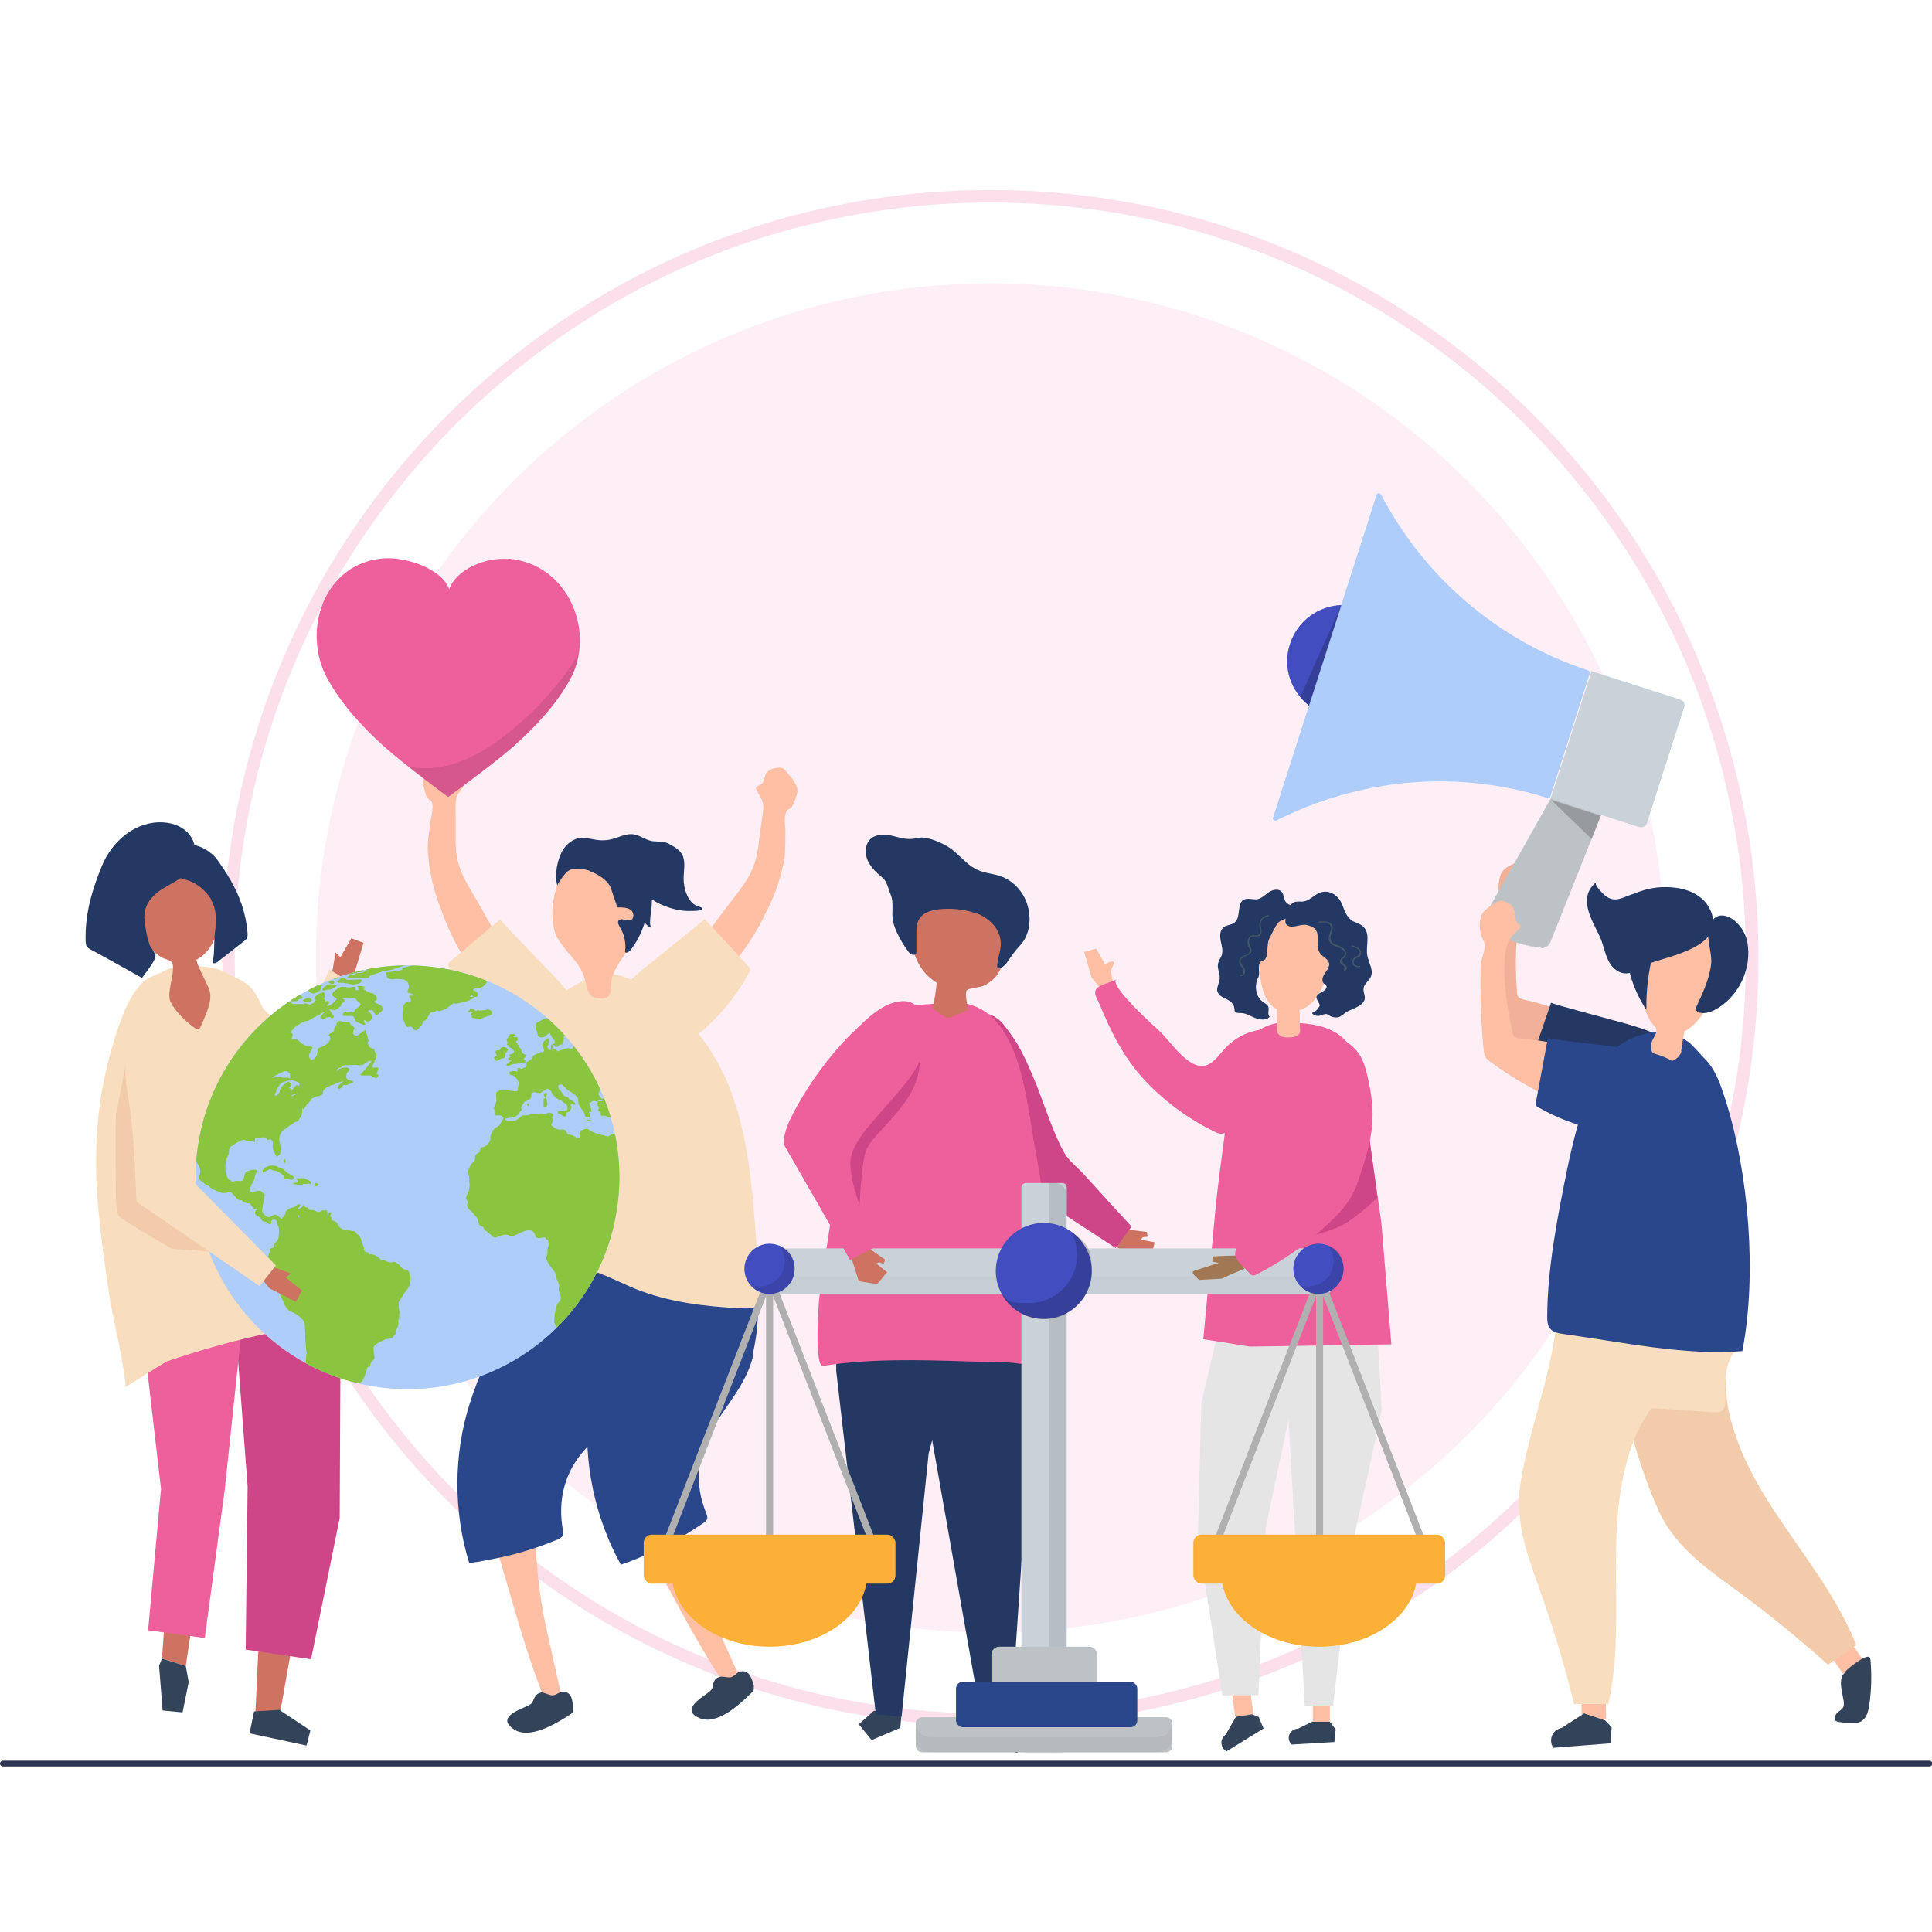 <?xml version="1.0" encoding="UTF-8"?>
<svg xmlns="http://www.w3.org/2000/svg" xmlns:xlink="http://www.w3.org/1999/xlink" version="1.1" viewBox="0 0 600 600">
  <defs>
    <style>
      .cls-1 {
        fill: none;
      }

      .cls-2 {
        fill: #fdb037;
      }

      .cls-3 {
        fill: #afcdfb;
      }

      .cls-4 {
        fill: #cad2d9;
      }

      .cls-5 {
        fill: #f2b099;
      }

      .cls-6 {
        fill: #33435a;
      }

      .cls-7 {
        fill: #232020;
      }

      .cls-8 {
        mix-blend-mode: multiply;
        opacity: .1;
      }

      .cls-9 {
        fill: #445569;
      }

      .cls-10 {
        fill: #ffbfa4;
      }

      .cls-11 {
        fill: #e5e5e5;
      }

      .cls-12 {
        fill: #bdc2c6;
      }

      .cls-13, .cls-14 {
        isolation: isolate;
      }

      .cls-15 {
        fill: #a17853;
      }

      .cls-16 {
        fill: #f9ddbf;
      }

      .cls-17 {
        fill: #303030;
      }

      .cls-18 {
        fill: #b0b0b0;
      }

      .cls-19, .cls-20, .cls-21, .cls-22 {
        fill: #040404;
      }

      .cls-23 {
        fill: #8bc53f;
      }

      .cls-24, .cls-22 {
        opacity: .4;
      }

      .cls-25 {
        opacity: .2;
      }

      .cls-26, .cls-20 {
        opacity: .3;
      }

      .cls-27 {
        opacity: 0;
      }

      .cls-28 {
        opacity: .2;
      }

      .cls-29, .cls-21 {
        opacity: .1;
      }

      .cls-14 {
        opacity: .2;
      }

      .cls-14, .cls-30 {
        fill: #ed609c;
      }

      .cls-31 {
        fill: #ce7361;
      }

      .cls-32 {
        fill: #ce4687;
      }

      .cls-33 {
        fill: #424dbf;
      }

      .cls-34 {
        fill: #233862;
      }

      .cls-35 {
        fill: #2e3552;
      }

      .cls-36 {
        clip-path: url(#clippath);
      }

      .cls-37 {
        fill: #f2ccaa;
      }

      .cls-38 {
        fill: #2b478b;
      }

      .cls-39 {
        fill: #fdeff5;
      }
    </style>
    <clipPath id="clippath">
      <circle class="cls-1" cx="126.5" cy="365.6" r="65.8" transform="translate(-254.1 434.7) rotate(-81.2)"/>
    </clipPath>
  </defs>
  <!-- Generator: Adobe Illustrator 28.6.0, SVG Export Plug-In . SVG Version: 1.2.0 Build 709)  -->
  <g class="cls-13">
    <g id="Layer_1">
      <g>
        <rect id="Rectangle_11728" class="cls-1" width="600" height="600"/>
        <path id="Path_45009" class="cls-39" d="M307.6,88c115.7,0,209.5,93.8,209.5,209.5s-93.8,209.5-209.5,209.5-209.5-93.8-209.5-209.5,93.8-209.5,209.5-209.5Z"/>
        <path id="Path_45008" class="cls-14" d="M307.6,62.9c-15.9,0-31.7,1.6-47.3,4.8-30,6.1-58.5,18.1-83.9,35.3-37.7,25.5-67.3,61.3-85,103.2-6,14.2-10.6,28.9-13.7,44-6.4,31.2-6.4,63.4,0,94.6,6.1,30,18.1,58.5,35.3,83.9,25.5,37.7,61.3,67.3,103.2,85,14.2,6,28.9,10.6,44,13.7,31.2,6.4,63.4,6.4,94.6,0,30-6.1,58.5-18.1,83.9-35.3,37.7-25.5,67.3-61.3,85-103.2,6-14.2,10.6-28.9,13.7-44,6.4-31.2,6.4-63.4,0-94.6-6.1-30-18.1-58.5-35.3-83.9-25.5-37.7-61.3-67.3-103.2-85-14.2-6-28.9-10.6-44-13.7-15.6-3.2-31.4-4.8-47.3-4.8M307.6,59c131.7,0,238.5,106.8,238.5,238.5s-106.8,238.5-238.5,238.5-238.5-106.8-238.5-238.5S175.9,59,307.6,59h0Z"/>
        <g>
          <g>
            <g>
              <g>
                <path class="cls-10" d="M339,303.6c-.8-2.7-1.5-5.3-2.3-8,1.2-.3,2.4-.7,3.7-1,1,1.7,2,3.4,2.9,5.2-.3-.5,2-1.5,2.5-1.1.6.5-.8,2-.8,2.9,0,1.2,1.1,3.2.1,4.3-.6.7-2.3,1-3.1,1.4-1-1.2-2-2.5-3-3.7Z"/>
                <path class="cls-30" d="M390.1,346.9c2.7-1.6,5.3-3.4,7.6-5.6,1.4-1.3,2.7-2.9,3.3-4.6,2.7-7.3-1.4-18.4-10.3-16.8-3.8.7-7.3,2.6-10,5.4-1.8,1.9-3.3,4.3-5.7,5.4-5.3,2.4-11.5-7.3-14.7-10.3-1.4-1.3-16.1-14.4-13.6-16.3-1.5,1.1-5.1,1.5-6.2,3-1,1.4.1,2.7.9,4.6,3.7,8.9,7.6,16.9,14.4,24.1,6.1,6.4,13.4,11.8,21.5,15.7.6.3,1.3.6,1.9.6.7,0,1.5-.3,2.1-.6,3-1.4,6-2.9,8.8-4.5Z"/>
              </g>
              <g>
                <g>
                  <g>
                    <g>
                      <polygon class="cls-10" points="413 525.6 413 534.7 407.7 534.7 407.7 524.6 413 525.6"/>
                      <polygon class="cls-10" points="387.9 522.7 389.3 532.4 383.6 533.2 382.1 522.4 387.9 522.7"/>
                    </g>
                    <path class="cls-6" d="M383.6,533.2l5.2-.8,2.1.8,1.5,3.6-11.5,7.1h0c-1.8-1-2.1-3.4-.7-4.8l.5-.5,3.1-5.4Z"/>
                    <path class="cls-6" d="M407.7,534.7h5.3s1.8,2.4,1.8,2.4l-.4,3.9-13.5.8-.4-.9c-.8-1.7.3-3.7,2.2-4h.3s4.7-2.3,4.7-2.3Z"/>
                  </g>
                  <polygon class="cls-11" points="429.1 438.1 419.7 481.1 414 529.7 405.2 529.7 398.3 407.9 427.5 408.4 429.1 438.1"/>
                  <polygon class="cls-11" points="373.1 435.7 372 477.3 379.6 526.5 390.8 526.5 393.1 474.3 401.1 436.4 403.8 411.7 379.4 408.8 373.1 435.7"/>
                  <path class="cls-30" d="M390.5,320.3c1.1-.8,2.2-1.4,3.6-1.9,2.3-.9,4.8-.9,7.3-.8,5.6.2,11.7,1,15.8,4.9,7.8,7.3,6.9,23.6,8.4,33.6,1.1,7.9,2.3,15.7,3.4,23.6l3.1,37.8-43.9.7-14.5-2.3s3.7-39.6,3.7-39.6c.8-8.7,2.1-17.3,3.2-26,1.1-9.4,1.3-23.6,9.9-29.9Z"/>
                </g>
                <g>
                  <path class="cls-10" d="M393.8,287.8c2.2-2.2,5.3-3.5,8.4-3.4,10.7.1,11.6,10.6,9.6,18.7-.9,3.6-2.6,7.1-5.6,9.3-.8.6-1.7,1-2.7,1.4.4,1.5.1,3.4.2,4.9,0,.9.3,1.7-.3,2.5-.7.9-2.4,1-3.4,1-.9,0-1.8-.1-2.5-.6-1.2-.8-.9-1.9-.9-3.1,0-1.7-.1-3.4,0-5.1-.3-.2-.6-.3-.9-.5-2.9-2.1-3.8-5.9-4.3-9.4-.7-4.6-1.1-12,2.4-15.6Z"/>
                  <path class="cls-34" d="M393,297.8c-.3.4-.9.5-1.4.8-1.4,1.1,0,3.5-.9,5.1-1.1,2-.9,5.5,1.2,7.2.7.6,1.7,1,2,1.8.3,1-.4,2.3.4,3.1-1.1,1.2-3.1.9-4.6.3-1.5-.6-3-1.6-4.6-1.5-.5,0-1.1,0-1.5-.3-.2-.2-.2-.6-.2-.9-.4-3.7-4.8-2.8-5.4-5.8-.2-.8.8-2.8.8-3.9,0-1.7-1-3.2-.4-4.9.2-.7.7-1.3,1-2.1.5-1.5,0-3-.3-4.5-.3-1.5-.3-3.3,1-4.3,1-.7,2.4-.6,3.3-1.4,2.1-1.6.6-5.9,2.9-7.1,1.2-.6,2.7,0,4-.1,1.4-.2,2.5-1.3,3.7-2.2,1.2-.8,3-1.2,4-.2.8.9.6,2.4,1.4,3.3.6.8,1.8,1,2.7,1.4,4.4,2.1-3.9,3.5-5.1,4.9-1,1.2-2.1,3.6-2.8,5-.9,1.7-.3,5.1-1.2,6.2Z"/>
                  <path class="cls-34" d="M405.9,287.3c5.4,1.2,2.1,5.2,3.9,8.5.7,1.3,2.5,1.8,2.9,3.2.3,1.1-.5,2.2-1.2,3.2-.7,1-1.2,2.4-.4,3.2.2.3.6.4.8.7.4.8-.6,1.6-1.4,2-.9.4-1.9,1.1-1.6,2,1,2.5,1.6,1.5,0,3.6-.4.5-1.1.4-1.4,1,.7.8,1.8,1,2.8.6,2.5-1,1.8.2,3.8.6,2.1.3,2.1-.3,3.9-1.5,1.7-1.1,5.2-1.8,5.8-4,.3-1.2-.6-2.5-.3-3.7.3-1.2,1.5-2,2.1-3.1,1.2-2.2-.6-4.6-1-7-.5-3.3,1.4-7.3-2-9.4-.7-.4-1.6-.7-2.4-1.1-2.2-1.3-2.7-3.6-3.5-5.5-.9-2-3.1-4.1-5.9-3.6-2.5.4-3.8,2.8-6.3,3-.9,0-1.9-.1-2.6.2-.6.2-.9.7-1.2,1.2-.6,1.1-2.4,4.9-1,5.9,1.7,1.3,4-.5,6.3,0Z"/>
                  <path class="cls-9" d="M385.4,300.1c-.3-.4-.5-.8-.6-1.3,0-.8.3-1.3.9-1.7.4-.2.8-.3,1.2-.5.8-.4,1.5-.7,1.1-2,0-.2-.2-.4-.3-.6-.3-.7-.4-1.5-.1-2.3.2-.6.6-1.1,1.1-1.2.5-.2.9,0,1.4,0,1.8-.1,1.1-1.8,1-2.8-.2-1.8,1-3.3,2.8-3.5.3,0,.3.4,0,.4-.9.1-1.7.6-2.1,1.4-.4.8-.3,1.6-.1,2.4.1.7.2,1.6-.4,2.1-.9.8-2.3-.3-3.1.9-.7,1.2,0,2.2.4,3.2.9,2.7-4.7,1.9-3,4.8.4.8,1.3,1.5,1.1,2.5-.1.7-.6,1.2-1.4,1.2-.3,0-.3-.5,0-.4,1.2.1.9-1.3.6-1.9-.2-.3-.4-.6-.6-.8Z"/>
                  <path class="cls-9" d="M409.8,286.2c1.5-.2,3.9-.1,4.1,1.8.1,1-.5,2-.7,2.9-.3,2,1.7,2.4,3,3,1.5.6,2.8,2.3,1.2,3.6-.2.1-.4.3-.6.4.1.4.2.9.3,1.3.1.2.5.3.7.5.2.2.5.4.5.8,0,.6-.3,1-.8,1-.3,0-.3-.4,0-.4,0-.4,0-.8-.1-1.1-.1,0-.2-.1-.4-.2-.1,0-.3-.2-.4-.3-.2-.1-.3-.3-.4-.5-.2-.5,0-.9.3-1.3.4-.4.7-.5,1-1,.4-.9-.2-1.6-1-2.1-.8-.5-1.8-.6-2.6-1.1-1.3-.8-1.5-2-1-3.4.3-1,.9-2.4-.2-3.2-.8-.6-2-.5-3-.3-.3,0-.3-.4,0-.4Z"/>
                  <path class="cls-9" d="M419.9,294c-.3,0-.2-.5.1-.4,1.2.3,2.7.9,2.7,2.4,0,.4-.2.8-.5,1.1-.5.4-1.1.4-1.5.9-.8,1,.2,2.3,1.5,1.9.3,0,.4.3.1.4-1.2.4-2.5-.5-2.3-1.8.1-.7.5-1.1,1.1-1.4.9-.5,1.6-1.2.8-2.1-.5-.6-1.3-.8-2-1Z"/>
                </g>
              </g>
            </g>
            <g>
              <polygon class="cls-31" points="349 381.7 345.6 385.9 352 392.4 357.4 390.6 358.6 385.8 354.3 385 354.9 384.2 356.4 384.1 356.2 382.6 349 381.7"/>
              <path class="cls-32" d="M316.1,324.5c.6,1,1.1,2,1.6,3,1.1,2.1,2,4.2,2.9,6.3,3.3,7.6,5.9,16.9,9.8,24,1.4,2.6,4.4,4.9,6.3,7,4.9,5.4,9.8,10.8,14.7,16.1l-4.9,6.7-34-22.2s-14.9-39.6-14.9-39.6c-3.5-9.3,7.8-15.3,14-7.7,1.6,2,3.1,4.1,4.4,6.2Z"/>
            </g>
            <g>
              <polygon class="cls-17" points="305.8 537 306.7 541.4 315.9 544.4 319.3 539.2 314.2 535.6 305 532.6 305.8 537"/>
              <polygon class="cls-6" points="280 532 279.6 536.6 270.7 540.4 266.7 535.5 271.4 531.3 280 532"/>
              <polygon class="cls-34" points="319.3 402.1 323.2 416.4 321.2 422.9 321.4 422.9 318.9 460.4 313.8 536 305.1 535.7 289.5 447.3 288.4 451.4 280 533.1 272 532.4 259.7 425.8 259.7 404.2 319.3 402.1"/>
            </g>
            <path class="cls-30" d="M284,312.2s10.2-.8,10.2-.8c22.7-1.9,24.3,29.7,27.3,45.5,4.3,22.8,6.1,46.2,4,69.3-7.1-3.9-17-3.1-25.1-3.4-14.9-.5-30.4-.9-44.8,1.4-2.7.4-1.5-19-1-22.6,1.1-7.3,2.2-14.7,3.3-22,2-13.3,4-26.5,6-39.8,0-.4.1-.8.2-1.2.2-1.4.7-2.8,1.4-4.1l9.4-16.5c1.9-3.4,5.4-5.6,9.2-5.9Z"/>
            <g>
              <path class="cls-31" d="M287.5,278.8c6,3.8,14.5,1.6,20,6.1,3.6,2.9,4.9,8.2,4.1,12.9-.4,2.2-1.2,4.4-2.8,6-1,1-2.2,1.8-3.5,2.4-.9.4-4.6.7-5.1,1.4-.6.8.3,5,.4,6.1-1.7.7-3.3,1.4-5,2.1-.4.2-.8.3-1.2.3-.6,0-1.1-.4-1.6-.7-.9-.6-1.8-1.3-2.8-1.9-.1,0-.2-.2-.3-.3-.1-.2,0-.4,0-.6.7-2.6.9-4.7,1.2-7.4-.8-.5-1.6-1.1-2.4-1.8-4.4-4-6.4-10.8-4.8-16.8.7-2.8,2.2-5.4,3.6-7.9Z"/>
              <path class="cls-34" d="M303.4,283.8c-.2,0-.5-.2-.7-.3-3.6-1.2-7.5-1.5-11.3-1.1-2.6.3-5.5,1.3-6.4,4-.4,1.2-.4,2.6-.4,3.9,0,1.6,0,3.3,0,4.9,0,.3,0,.6-.1.9-.4.8-1.7.4-2.2-.3-2-2.6-4.4-6.7-5-9.9-.5-2.6.4-5.6-.7-8.1-.7-1.6-1.1-4-2.4-5.1-1.8-1.5-3.7-3.2-4.7-5.4-1-2.2-.9-5,.8-6.7,1.7-1.6,4.3-1.5,6.5-1.1,2.2.5,4.5,1.3,6.7,1,1-.1,1.9-.4,2.9-.4,3.2.2,7.8,2.3,10.2,4.5,2.3,2,4.3,4.4,7.1,5.6,2.2,1,4.7,1.1,7,1.9,3.8,1.3,6.9,4.6,8.2,8.4,1.5,4.3,1.1,9.7-2.1,13.1-1.6,1.7-2.9,3.6-4.2,5.5-.5.7-3.1,3.1-2.9.5.2-2,.9-3.9,1.1-5.9.3-4.8-3.3-8.5-7.6-10.1Z"/>
            </g>
            <g>
              <polygon class="cls-31" points="110.1 302.1 112.9 292.8 109.1 291.4 105.7 297.3 104.2 295.8 102.8 304.1 106.6 306.1 110.1 302.1"/>
              <polygon class="cls-16" points="74.6 306 92.1 323.6 102.3 301.1 109.7 305.5 97.5 353.2 65.2 329.3 74.6 306"/>
            </g>
            <g>
              <g>
                <polygon class="cls-31" points="43.7 400 53.9 466 50.3 515.1 57.7 517.4 64.4 472 78.7 391.4 43.7 400"/>
                <polygon class="cls-6" points="57.7 517.4 58.6 522.4 56.7 531.8 50.5 531.2 49.4 517.3 50.3 515.1 57.7 517.4"/>
              </g>
              <g>
                <polygon class="cls-31" points="104.1 398 100.8 454 86.9 532.4 79.3 532.3 82.7 459.6 72.9 392.7 104.1 398"/>
                <polygon class="cls-6" points="86.7 531 96.4 537.4 95.2 542.1 77.5 538.3 78.9 531.5 86.7 531"/>
              </g>
              <polygon class="cls-32" points="105.8 406.4 105.5 471.4 96.6 515.3 76.3 512.3 76.9 461.7 72.7 406 74.8 397.6 104.1 400.5 105.8 406.4"/>
              <polygon class="cls-30" points="69.8 462.6 63.6 508.7 46 506.3 50 462.4 43.5 406.2 47.3 391 76.9 395.5 69.8 462.6"/>
              <path class="cls-16" d="M35,324.6c1.9-6.5,5.4-17.6,11.1-20.8.1,0,.2-.1.4-.2,1.1-.6,2.4-1.1,3.6-1.6,2.3-1.4,5.6-2.1,8.9-1.8,3-.2,6,0,8.6.8,1.3.4,2.4,1,3.6,1.6,3.4,1.8,6.1,2.6,8.2,6.1,1.9,3.1,3,6.6,4.4,9.9,11.8,27.6,21.4,64.5,29,93.8-3.6-.3-7.2-.9-10.8-1.5-16.6,1.9-35.6,6.9-50.2,11.9-4.4,2.6-8.7,5.4-13,8.1,1.1-.7-4.1-23.8-4.5-26.4-1.5-9.4-2.8-18.9-3.7-28.4-1.7-17.7-.7-34.6,4.4-51.5Z"/>
              <g>
                <path class="cls-31" d="M42,279.3c3.1-11.6,19.1-16.5,23.7-3.5,1.4,3.9,2.3,8.1,1.8,12.2-.5,4.1-2.8,8.1-6.4,10,0,0,0,0,0,0-.6.3,2.9,7,3.1,7.5.4.8.8,1.7,1,2.6.4,2-.2,4.1-.9,6-.7,1.8-1.4,3.5-2.2,5.1,0,.1-.2.3-.3.4-.3.2-.8,0-1.1-.2-2.6-1.8-4.9-4-6.7-6.5-.4-.6-.8-1.2-1.1-1.9-.3-.8-.3-1.6-.3-2.4,0-2.3,1.9-7.9.8-9.7-.4-.7-2.6-1.2-3.3-1.6-1.2-.8-2.3-1.7-3.3-2.8-3.7-3.9-6.1-9.9-4.6-15.3Z"/>
                <g>
                  <path class="cls-34" d="M65.5,279.4c1.8,2.9,1.7,6.5,1.3,9.9-.5,3.2,0,6.4-.8,9.6.3.5,1.1.2,1.6-.2,2.8-2.2,5.6-4.4,8.4-6.6.3-.2.6-.5.7-.8.2-.4.2-.9.2-1.3-.7-9-4.2-15.6-9.2-22.7-2.4-3.5-9-7.3-12.7-3.1-.8.9-1.2,2.2-1.4,3.5-.1.7-.2,1.5,0,2.3.7,3,3.4,2.8,5.6,3.7,2.7,1.2,5,3.3,6.5,5.8Z"/>
                  <path class="cls-34" d="M45,285.3c0,2.6.6,5.5,1.4,8,.3.8,1.9,2.8,1.9,3.4.1,1.7-3.3,5.6-4.2,7-5.4-3-10.7-6-16.1-8.9-.4-.2-.8-.5-1.1-.9-.2-.4-.2-.8-.3-1.3-.3-8.5,1.9-16.1,5.1-23.8,3.2-7.7,10.5-13.9,19-13.4,6.9.4,11.7,5.5,9.2,12.6-1.9,5.4-8.6,6.5-12.2,10.2-2.3,2.3-2.9,4.6-2.9,7Z"/>
                </g>
              </g>
            </g>
            <g>
              <g>
                <path class="cls-10" d="M140.9,237.1c.2,0,.3.2.4.3,1.2,1.2.8,2.8,1.5,4.1.3.6,2.2,1.2,1.6,2.1-.3.3-1,1.5-1.9,2.6-1.2,1.6-1,3.8-1,5.7,0,2.5,0,5.1,0,7.6,0,2.2,0,4.4.4,6.6.9,5.3,3.8,9.4,6.4,13.9,2.7,4.8,5.7,9.7,7.7,14.8.7,1.8,1.3,3.7,1.1,5.7-.6,4.8-5.1,5.4-8.4,2.7-1.4-1.2-2.5-2.6-3.5-4.1-2.7-4.1-5-8.4-6.8-12.9-.9-2.1-1.6-4.3-2.4-6.4-1.9-5.5-2.9-10.7-3.2-16.6.1-2.7.5-5.5.9-8.2.2-1.7,1.4-5.3-.1-6.5-.3-.2-.5-.3-.8-.6-.3-.3-.4-.6-.5-1-.4-1.3-.8-2.6-.9-3.9-.2-2.4,2.7-4.7,4.2-6.2.4-.4.8-.7,1.3-.9.8-.3,1.7,0,2.5.4.5.2.9.4,1.4.7Z"/>
                <path class="cls-16" d="M143.6,295.4c3.9-3.3,7.8-6.6,11.7-9.9-.2.2,16,16.8,16.9,17.8,3.6,3.9,7.2,7.9,8.8,13,3.4,10.7-7.9,20.3-17.7,14-10.7-6.8-19.6-18.2-24-30.1,0-.3-.2-.5-.1-.8,0-.4.4-.6.7-.9,1.2-1,2.5-2.1,3.7-3.1Z"/>
              </g>
              <g>
                <g>
                  <path class="cls-10" d="M229.8,521.2c-1.4.9-3.1,1.5-4.6,2.2-9.4-13.9-17.2-29.8-25.4-44.6,3.8-2,7.6-4.1,11.4-6.1,2.1,9.3,5.1,18.3,8.9,27,.6,1.4,9.8,21.3,9.6,21.4Z"/>
                  <path class="cls-6" d="M223.1,520.9c-1,.4-1.3,1.1-1.6,2-.2.5-.1,1.1-.4,1.6-.3.5-.7.8-1.1,1.1-2.5,1.9-8.7,5.5-2.7,8,5.4,2.2,12.3-4.1,16.2-8,.3-.3.5-.5.6-.9,0-.4,0-.8,0-1.2-.6-2.2-1.4-5-4.2-4.4-1.2.3-1.7,1.5-3,1.8-1,.2-2.7-.5-3.7,0Z"/>
                </g>
                <path class="cls-38" d="M233.9,421c-1.9,8.5-8.4,15.5-12.8,22.8-4.8,8.1-5.4,17.2-1.8,26.1.2.6.5,1.2.3,1.8-.2.6-.7,1-1.2,1.3-5.1,3.5-10.4,6.6-16.1,9.1-3.2,1.4-6.2,2.8-9.5,3.8-8.1-14.7-11.7-31.9-10.1-48.6.9-9.4,3.4-18.5,5.8-27.6,1.2-4.5,2.1-9.3,3.8-13.6,1.1-2.8,2-7.2,4.5-9,2.3-1.8,4.9-2.1,8-1.9,8.3.4,20.1-.5,25.9,6.5,6.4,7.7,5,20.5,3,29.2Z"/>
              </g>
              <g>
                <g>
                  <path class="cls-10" d="M174.4,527.4c-1.6.6-3.3.8-4.9,1.2-6.4-15.6-10.7-32.7-15.6-48.8,4.1-1.2,8.3-2.4,12.4-3.6.1,9.5,1.2,19,3.1,28.3.3,1.5,5.2,22.9,5,22.9Z"/>
                  <path class="cls-6" d="M167.9,525.7c-1.1.2-1.5.8-2,1.7-.3.5-.4,1.1-.7,1.5-.4.4-.8.6-1.4.9-2.8,1.3-9.6,3.6-4.3,7.2,4.8,3.3,12.9-1.5,17.5-4.5.3-.2.6-.4.8-.7.2-.3.2-.8.2-1.2-.2-2.3-.3-5.2-3.2-5.2-1.2,0-2,1.1-3.3,1.1-1.1,0-2.5-1-3.6-.9Z"/>
                </g>
                <path class="cls-38" d="M199.1,430.2c-3.7,7.9-11.4,13.4-17.2,19.7-6.4,6.9-8.8,15.7-7.1,25.2.1.6.2,1.2,0,1.8-.3.5-.9.8-1.4,1.1-5.7,2.4-11.6,4.3-17.6,5.6-3.4.7-6.6,1.4-10.1,1.8-4.9-16-4.9-33.6.2-49.6,2.8-9,7.1-17.4,11.4-25.8,2.1-4.1,4-8.7,6.6-12.5,1.7-2.5,3.4-6.6,6.3-7.9,2.6-1.2,5.2-1,8.2-.2,8,2.1,19.8,3.7,24,11.8,4.6,8.9.6,21.1-3.1,29.2Z"/>
              </g>
              <path class="cls-16" d="M208,311.8c7.5,6.2,13.4,14.4,17.3,23,6.8,15.3,8.2,32.2,9.4,48.7.4,5.5.9,11,1.3,16.5.4,5.4,0,6.6-5.9,6.3-11-.5-22.5-1.9-32.7-6-4.9-2-9.5-4.5-14.5-6-7.4-2.1-14.6-.4-21.8-1.5,1.4-5.6,3.7-10.7,4.5-16.5.8-5.8,1-11.7.9-17.5,0-10.2.4-20.4.4-30.6,0-7.3-1.4-13.2,6-18.5,4-2.9,11.3-7.9,17.3-7.2,6.4.8,13.5,5.9,17.7,9.3Z"/>
              <g>
                <path class="cls-10" d="M173.2,291.4c1.5,2.7,3.8,4.9,5.7,7.4,1.9,2.4,2.6,4.6,3.3,7.5.5,2.1,1.3,3.7,3.9,3.8,4.8.3,3.2-3.5,4-6.5,1-3.4,3.4-6.1,5.1-9.2,4.7-8.8,1.9-25.4-9.4-28.1-12.4-3-17.1,16.9-12.6,25.2Z"/>
                <path class="cls-34" d="M191.9,281.8c1.4,0,2.9,0,4,.8s1.1,2.9-.2,3.2c-1.2.3-2.9-.9-3.6.1-.4.6,0,1.3.4,2,1.4,2.3,2,5.1,1.6,7.8.5.4,1.3-.1,1.7-.6,2-2.6,3.5-5.5,4.4-8.6.5.7,1.2,1.3,2,1.6-.5-1.1-.3-2.4-.2-3.6.7-4.3,1-9.4-2.2-12.7-1.7-1.7-4.2-2.6-6.7-2.9-2.5-.3-5,0-7.4.3-1,.1-2.3.4-2.5,1.4,2.4.8,4.9,2.4,6.2,4.5.4.6,2.2,6.7,2.4,6.7Z"/>
                <path class="cls-34" d="M186.3,271.9c0,0,.2.1.3.2,1.1.7,2.2,1.6,3.4,1.9,1.9.4,3.8-.7,5.6-.2,2.1.5,3.6,2.8,5.1,4.2,2.6,2.2,5.7,3.6,9,4.4,1.7.4,3.4.6,5.1.5.8,0,1.8,0,2.6-.2,1-.3.9-.8-.2-1.1-3.5-.8-4.9-5.5-4.9-8.7,0-2.5.7-5.2-.4-7.4-.9-1.7-2.5-2.5-4.1-3.4-1.7-1-3.5-.6-5.4-.9-2-.4-3.7-1.8-5.7-2.1-2.1-.3-4.2.8-6.3,1.4-1.7.5-3.5.6-5.3.3-1.6-.2-3.1-.7-4.7-.6-2.3.2-4.4,1.8-5.6,3.8-1.7,2.8-2.7,7.6-1.7,11.1-.1-.5,1.6-2.7,1.9-3.1.7-1,1.6-1.9,2.9-2.1,2.8-.5,6.2.6,8.5,2.1Z"/>
              </g>
              <g>
                <path class="cls-10" d="M239.2,239.1c-.2,0-.3.2-.5.3-1.4,1-1.1,2.7-2,3.9-.4.5-2.4,1-1.8,1.9.2.4.8,1.6,1.5,2.8,1,1.8.6,3.9.3,5.8-.3,2.5-.7,5.1-1,7.6-.3,2.2-.6,4.4-1.3,6.5-1.6,5.1-5,8.9-8.1,13-3.3,4.4-6.9,8.9-9.5,13.7-.9,1.7-1.8,3.5-1.8,5.5,0,4.9,4.3,6,8,3.7,1.5-1,2.8-2.3,4-3.7,3.2-3.7,6-7.7,8.4-11.9,1.1-2,2.1-4,3.1-6.1,2.6-5.2,4.2-10.3,5.2-16,.2-2.7.2-5.5.2-8.2,0-1.7-.7-5.4.9-6.5.3-.2.6-.3.8-.5.3-.2.5-.6.6-.9.6-1.2,1.1-2.5,1.4-3.8.5-2.3-2.1-5-3.4-6.6-.3-.4-.7-.8-1.2-1-.8-.4-1.7-.1-2.5,0-.5.1-1,.3-1.4.5Z"/>
                <path class="cls-16" d="M229.2,296.6c-3.5-3.7-6.9-7.5-10.4-11.2.2.2-18,14.6-19,15.5-4,3.4-8.2,7-10.4,11.7-4.8,10.2,5.3,21.1,15.8,16.1,11.4-5.4,21.7-15.7,27.5-26.8.1-.2.3-.5.2-.8,0-.4-.3-.7-.5-1-1.1-1.2-2.2-2.4-3.3-3.6Z"/>
              </g>
            </g>
            <g>
              <path class="cls-5" d="M476.5,269.2c.1.1.2.3.3.5.7,1.6.1,2.8.3,4.4.1.7,1.9,1.6.7,2.6-.4.4-1.6,1.2-2.6,2-1.4,1.2-2.4,3.5-2.9,5.5-1.9,7.8-1.7,15.9-1.2,23.9,0,.5,0,.9.3,1.3.4.7,1.3.9,2.1,1.1,3.7.8,7.4,1.9,10.9,3.3,3.1,1.3,6.3,2.9,8.5,5.4,2.3,2.5,3.6,6.1,2.7,9.4-.7,2.5-2.6,4.5-5,5.4-5.9,2.1-12.1-4.7-16.5-7.9-4.1-3.1-8-6.4-11.6-10-.4-.4-.9-.9-1.1-1.5-.3-.6-.2-1.3-.2-2,.3-8.7,1.5-17.2,2.8-25.8.4-2.4,1.9-4.2,2.2-6.4.2-1.4-.7-2.6-.8-4-.1-1.3.1-3.1.5-4.4.8-2.5,3.4-3.4,5.6-4.4.5-.3.9-.4,1.5-.4.9,0,1.6.6,2.3,1.2.4.3.8.7,1.1,1.1Z"/>
              <path class="cls-34" d="M476.7,325.9c1.7-4.8,3.3-9.6,5-14.5-.1.3,22.3,6.2,23.6,6.6,5,1.5,10.3,3.1,14.2,6.6,8.4,7.4,3.6,21.5-8,21.1-12.6-.4-26.2-5.7-36-13.6-.2-.2-.4-.4-.5-.6-.1-.4,0-.7.1-1.1.5-1.5,1.1-3,1.6-4.6Z"/>
            </g>
            <g>
              <path class="cls-4" d="M318.6,367.4h11.3c.8,0,1.4.6,1.4,1.4v174c0,.8-.6,1.4-1.4,1.4h-11.3c-.8,0-1.4-.6-1.4-1.4v-174c0-.8.6-1.4,1.4-1.4Z"/>
              <path class="cls-21" d="M325.8,367.4h2c1.9,0,3.4,1.6,3.4,3.6v169.5c0,2-1.5,3.6-3.4,3.6h-2v-176.7Z"/>
              <rect class="cls-4" x="317.2" y="304.9" width="14.1" height="179.9" rx="2.7" ry="2.7" transform="translate(-70.5 719) rotate(-90)"/>
              <g class="cls-25">
                <path class="cls-21" d="M234.3,396.4v2c0,1.9,1.6,3.4,3.7,3.4h172.5c2,0,3.7-1.5,3.7-3.4v-2h-179.9Z"/>
              </g>
              <circle class="cls-33" cx="324.2" cy="394.8" r="14.9" transform="translate(-117.4 651.6) rotate(-80.8)"/>
              <g>
                <path class="cls-18" d="M409.8,477.7c-.6,0-1.1-.5-1.1-1.1v-76.1c0-.6.5-1.1,1.1-1.1s1.1.5,1.1,1.1v76.1c0,.6-.5,1.1-1.1,1.1Z"/>
                <path class="cls-18" d="M378.3,478.8c-.1,0-.3,0-.4,0-.6-.2-.8-.8-.6-1.4l30.4-78.2c.2-.6.8-.8,1.4-.6.6.2.8.8.6,1.4l-30.4,78.2c-.2.4-.6.7-1,.7Z"/>
                <path class="cls-18" d="M441.3,478.8c-.4,0-.8-.3-1-.7l-30.4-78.2c-.2-.6,0-1.2.6-1.4.6-.2,1.2,0,1.4.6l30.4,78.2c.2.6,0,1.2-.6,1.4-.1,0-.3,0-.4,0Z"/>
                <path class="cls-2" d="M379.4,487c0,.5-.1,1.1-.1,1.6,0,12.6,13.6,22.8,30.4,22.8s30.4-10.2,30.4-22.8,0-1.1-.1-1.6h-60.6Z"/>
                <g class="cls-27">
                  <path class="cls-7" d="M440.2,488.6c0-.7,0-1.5-.1-2.2-3.6.2-7.2.4-10.8.5,0,.6.1,1.1.1,1.7,0,1.1-.1,2.2-.3,3.3h-49.4l48.8,2.1c-2.8,8.7-12.3,15.5-24.1,17.1,1.8.2,3.6.4,5.4.4,14.1,0,26-7.2,29.4-17h0s1-2.6,1-2.6h-.3c.2-1.1.3-2.2.3-3.3Z"/>
                </g>
                <rect class="cls-2" x="370.6" y="476.6" width="78.2" height="15.2" rx="2.5" ry="2.5"/>
              </g>
              <g>
                <path class="cls-18" d="M239,477.7c-.6,0-1.1-.5-1.1-1.1v-76.1c0-.6.5-1.1,1.1-1.1s1.1.5,1.1,1.1v76.1c0,.6-.5,1.1-1.1,1.1Z"/>
                <path class="cls-18" d="M207.5,478.8c-.1,0-.3,0-.4,0-.6-.2-.8-.8-.6-1.4l30.4-78.2c.2-.6.8-.8,1.4-.6.6.2.8.8.6,1.4l-30.4,78.2c-.2.4-.6.7-1,.7Z"/>
                <path class="cls-18" d="M270.5,478.8c-.4,0-.8-.3-1-.7l-30.4-78.2c-.2-.6,0-1.2.6-1.4.6-.2,1.2,0,1.4.6l30.4,78.2c.2.6,0,1.2-.6,1.4-.1,0-.3,0-.4,0Z"/>
                <path class="cls-2" d="M208.7,487c0,.5-.1,1.1-.1,1.6,0,12.6,13.6,22.8,30.4,22.8s30.4-10.2,30.4-22.8,0-1.1-.1-1.6h-60.6Z"/>
                <g class="cls-27">
                  <path class="cls-7" d="M269.4,488.6c0-.7,0-1.5-.1-2.2-3.6.2-7.2.4-10.8.5,0,.6.1,1.1.1,1.7,0,1.1-.1,2.2-.3,3.3h-49.4l48.8,2.1c-2.8,8.7-12.3,15.5-24.1,17.1,1.8.2,3.6.4,5.4.4,14.1,0,26-7.2,29.4-17h0s1-2.6,1-2.6h-.3c.2-1.1.3-2.2.3-3.3Z"/>
                </g>
                <rect class="cls-2" x="199.9" y="476.6" width="78.2" height="15.2" rx="2.5" ry="2.5"/>
              </g>
              <g>
                <circle class="cls-33" cx="409.5" cy="394" r="7.8" transform="translate(-158.7 405) rotate(-45)"/>
                <g class="cls-26">
                  <path class="cls-22" d="M412.5,386.8c1.1,1.3,1.7,3,1.7,4.9,0,4.3-3.5,7.8-7.8,7.8s-2.1-.2-3-.6c1.4,1.8,3.6,2.9,6.1,2.9,4.3,0,7.8-3.5,7.8-7.8s-2-6.1-4.8-7.2Z"/>
                </g>
              </g>
              <g>
                <circle class="cls-33" cx="239" cy="394" r="7.8" transform="translate(-132.6 121.5) rotate(-22.5)"/>
                <g class="cls-24">
                  <path class="cls-20" d="M242,386.8c1.1,1.3,1.7,3,1.7,4.9,0,4.3-3.5,7.8-7.8,7.8s-2.1-.2-3-.6c1.4,1.8,3.6,2.9,6.1,2.9,4.3,0,7.8-3.5,7.8-7.8s-2-6.1-4.8-7.2Z"/>
                </g>
              </g>
              <g class="cls-25">
                <path class="cls-19" d="M332.6,382.5c1.2,2.1,1.9,4.6,1.9,7.3,0,8.2-6.7,14.9-14.9,14.9s-6-1-8.4-2.6c2.5,4.5,7.4,7.6,13,7.6,8.2,0,14.9-6.7,14.9-14.9s-2.6-9.6-6.5-12.3Z"/>
              </g>
              <path class="cls-12" d="M286.4,533.3h75.7c1.1,0,2,.9,2,2v6.9c0,1.1-.9,2-2,2h-75.7c-1.1,0-2-.9-2-2v-6.9c0-1.1.9-2,2-2Z"/>
              <g class="cls-29">
                <path class="cls-22" d="M364.1,538v1.6c0,2.6-2.1,4.7-4.7,4.7h-70.4c-2.6,0-4.7-2.1-4.7-4.7v-1.6c0-.5,0-1.1.3-1.6.6,1.8,2.4,3.1,4.4,3.1h70.4c2,0,3.8-1.3,4.4-3.1.2.5.3,1,.3,1.6Z"/>
              </g>
              <path class="cls-12" d="M310.3,511.4h28c1.3,0,2.4,1.1,2.4,2.4v12.3c0,1.3-1.1,2.4-2.4,2.4h-28c-1.3,0-2.4-1.1-2.4-2.4v-12.3c0-1.3,1.1-2.4,2.4-2.4Z"/>
              <rect class="cls-38" x="296.9" y="522.3" width="56.3" height="14.1" rx="2.1" ry="2.1"/>
            </g>
            <g>
              <path class="cls-30" d="M157.9,173.6c-7.2-.6-16.2,3.2-18.4,9.4-2.1-6.2-13.1-10.1-20.3-9.6-19,1.5-25.5,22.9-17.5,37.4,4.3,7.8,10.5,14.6,17.2,20.7,5.6,5.1,20.2,16,20.3,16,0,0,14.7-10.7,20.4-15.8,6.8-6.1,13.1-12.8,17.4-20.6,8.1-14.4-.2-36-19.1-37.6Z"/>
              <g class="cls-8">
                <path d="M172.9,212.7c-4.8,5.8-10.2,11.2-16.2,15.8-5.8,4.5-12.5,8.4-19.9,9.7-3.6.6-7,.5-10.3-.3,6,4.8,12.6,9.6,12.6,9.6,0,0,14.7-10.7,20.4-15.8,6.8-6.1,13.1-12.8,17.4-20.6,1.4-2.5,2.3-5.2,2.8-8-2,3.4-4.3,6.5-6.8,9.6Z"/>
              </g>
            </g>
            <g class="cls-36">
              <circle class="cls-3" cx="126.5" cy="365.6" r="65.8" transform="translate(-254.1 434.7) rotate(-81.2)"/>
              <g id="_x36_VnKhP">
                <g>
                  <path class="cls-23" d="M163.1,330c.3,0,.6-.2.8-.3.3-.2.6-.4.9-.6.3-.2.5-.5.6-.9.1-.3.3-.5.6-.6.4-.1.8-.5,1.4-.5,0,0,.1,0,.2-.1.3-.4.6-.3,1-.2.4-.4.5-.7.2-1.2,0-.1,0-.2-.1-.3-.4-.6-.1-1.2.1-1.8,0-.2.3-.3.5-.4.2-.2.4-.3.6-.5.2-.1.5-.3.6,0,0,.1,0,.4,0,.6,0,.3-.1.5-.2.8,0,.2,0,.4-.1.5-.4.4-.2.8,0,1.1.1.4.5.5.9.5-.3-.4.2-.8-.1-1.3,0-.1.1-.4.4-.4.2,0,.3,0,.5-.2.5-.3.6-.5.3-1-.2-.3-.4-.5-.6-.8-.3-.5-.6-1-.9-1.6-.5.3-1,.6-1.4,1-.7.5-1.6.5-2.1,0,0,0-.2-.2-.2-.3-.1-1-.7-2-.6-3.1,0-.4.2-.7.5-.9.5-.3,1-.5,1.5-.8.4-.3.8-.5,1.3-.5.1,0,.3,0,.4-.2.4-.4.8-.8,1.2-1.2.1-.1.3-.2.4-.3.1,0,.2-.2.3-.3.5-.9.6-.9,1.4-1.6.3-.3.5-.7.8-1.1.1-.1.2-.4.4-.4.8-.2,1.2-.8,1.6-1.4.3-.3.5-.3.8-.1.2.1.4.1.6,0,.1,0,.3-.1.5,0,.3,0,.6-.1.8-.4.2-.2.5-.3.7-.4.7,0,1.5-.1,2.2-.1.8,0,1.6.2,2.4.3.5,0,.6.2.6.7,1.3.3,2.6.7,3.9,1,.9.2,1.7.5,2.6.9.2.1.5.2.7.4.5.4.5,1,0,1.4-.5.3-.9.5-1.5.5-.8,0-1.7,0-2.5-.3.2.3.4.5.3.9.5.3.6,1.1,1.2,1.1.2,0,.3,0,.6,0-.1-.1-.3-.2-.4-.3,0-.1-.2-.3-.2-.4,0-.1.2-.3.4-.3.2,0,.4,0,.7.2.4.2.9.3,1.3.4,0,0,0-.1-.1-.2-.2-.4-.2-.6.2-.7.8-.2,1.3-1,2.2-.9,0,0,0,0,.1-.1-.2-.3-.5-.6-.3-1,0-.2-.2-.5-.3-.7.9-.4,1.8-.3,2.3.4-.1.1-.2.2-.3.3-.1,0-.3.2-.5.3.5.3,1,.6,1.5.5,0-.7.5-.9,1.1-1,.6-.2,1.3-.3,1.9-.7.4-.3.8-.3,1.3,0,.3.2.6.2.9.1.7-.1,1.4-.3,2.1-.3.3,0,.7,0,1.1.1,0-.3-.1-.5-.2-.8.9-.3,1.8-.4,2.6,0,.9.3,1.8.7,2.7,1.1.3.1.5.2.8.2-.2-.4-.6-.6-1-.7-.3-.1-.5-.3-.7-.7-.1-.3-.4-.6-.6-.9,0-.4.4-.5.7-.8,0,0,0,0,0-.1,0-1,0-1,.9-1.2.3,0,.6,0,.8,0,.8,0,1.1.4,1.1,1.5.2.1.4.2.6.4,0-.4,0-.8.4-.9,0,0,0-.4,0-.7.2,0,.5,0,.7.2.4.5.8.5,1.3.3.4-.2.9,0,1.3,0,0,0,.2,0,.4,0-.1-.2-.2-.3-.3-.4-.3-.3-.2-.7.2-.8.1,0,.3,0,.4,0,.8,0,1.5-.1,2.3-.2,0,0,.1,0,.2-.1,0-.2-.1-.4-.2-.7,1-.3,1.8-1,2.9-1,.3,0,.6-.1,1-.2,1.1-.2,2.3-.3,3.4-.5,0-.4.2-.6.6-.7.7-.1,1.3,0,2,0,1.3.3,2.6.7,3.9.7.8,0,1.7.1,2.4.6,0,0,0,0,.1,0,.1.2.4.4.4.5,0,.2-.2.4-.4.5-.4.3-.9.6-1.3.9,0,0-.2.1-.2.2.6.1,1.2,0,1.8-.3.5-.3.9-.3,1.4-.2.6.1,1.3.2,1.9.2.4,0,.9.1,1.3.1,1,0,1.9,0,2.9.3.2,0,.4,0,.6,0,0-.2,0-.3,0-.5.5-.2.9-.2,1.4,0,.4.2.8.3,1.3.2.8-.2,1.6,0,2.3.4.1,0,.3.2.4.3.5,1,1.6,1,2.3,1.7,0,0,0,0,.1-.1,0-.2-.2-.5-.3-.9.3,0,.5,0,.7.2.6.2,1.3.3,1.9,0,.3-.1.6-.2,1,0,.3,0,.6,0,1,0,0-.2-.1-.3-.2-.5.3-.4.6-.6,1.1-.5,1.2.1,2.3.2,3.5.3,1.4.1,2.8.5,4.1.8,0,0,0,0,0,0,1.2.8,2.6.6,3.9.5.8,0,1.5.1,2.3.3.2,0,.4,0,.5,0,.2,0,.5.1.7.3.5.5,1.2.6,1.8.6.5,0,1,0,1.5,0,1.3,0,2.6,0,3.9.4.1,0,.2,0,.3,0v-.7c.6,0,1.3,0,1.9,0,1.8.2,3.7.6,5.5.8.7.1,1.4.2,2.1.4,1.2.2,2.4.6,3.6,1.2,1,.5,2,.6,3,.8,1,.2,2.2.7,2.8,1.3-.1,0-.2.2-.3.3.1.4.3.7.4,1.1-.6.2-1.1.2-1.6,0-.9-.3-1.9-.7-2.8-1-.6-.2-1.1,0-1.5.5-.1.2-.2.3-.4.5.7.4,1.4,1,2.2,1.1.4,0,.7.3,1,.7-.4.6-1.1.5-1.6.4-.4,0-.6,0-.9.3-.4.4-.8.7-.9,1.3-.2.7-.7.9-1.4.7-.2,0-.4-.1-.6-.2-.5,0-.6,0-.9.4-.2.3-.3.3-.6.1-.2-.1-.3-.3-.5-.5-.2.6-.7.3-1.1.5.1.4.2.9.4,1.3,0,.3.4.5.6.5,1,0,1.2,1,1.8,1.6-.1.8.5,1,.9,1.4.4.4.3.9-.3,1.1,0,0-.2,0-.3.1.3.4.5.7.8,1.1-.3.1-.5.2-.8.4,0,.2.2.4.3.7,0,.4.1.7.2,1.1,0,.1,0,.4-.2.4-.1,0-.4,0-.5-.1-.5-.4-1-.8-1.4-1.3-.4-.4-.7-.8-1.1-1.1-.5-.5-.9-1-1.4-1.4-.7-.5-1.1-1.2-1.6-1.9-.2-.4-.4-.9-.5-1.3,0-.1.1-.3.3-.4.3-.2.5-.5.8-.7-.4-.4-.3-.8-.2-1.3,0-.5.3-.8.7-1.1-.3-.3-.5-.7-.9-1-.2.3-.5.6-.6.9-.2.3-.4.4-.6.3-.4-.2-1-.3-1.2-.9-.7,0-1.3-.3-2,0,0,.4-.2.7-.2,1.1,0,.2.2.4.3.6,0,0,.2,0,.3.1.1.1.2.3.3.4-.1,0-.3.2-.4.2-.6.1-1.1.2-1.7.3-.2,0-.4,0-.5-.1-.5-.5-1.1-.4-1.6-.6,0,0-.2,0-.3,0-.7.5-1.5,0-2.2.4-.1,0-.4-.1-.6-.1-.6,0-1.2,0-1.7,0-.3,0-.4.2-.5.5-.2.5-.4,1-.6,1.5,0,.1-.1.2-.1.3,0,.8-.4,1.5-.7,2.2.3,0,.5,0,.7,0,.3,0,.7,0,.9.5.2.4.4.7.8.6.2,0,.3,0,.5.1,0-.1,0-.2,0-.2,0,0,0-.1,0-.3,1.3,0,2.4.4,3.4,1.4,0-.5-.1-.9-.2-1.5.3.2.5.4.6.5.4.5.7,1.1,1.4,1.3,0,0,0,0,0,0,.5.7,1.1,1.4,1.6,2.1.3.5.6.9,1.2,1.1.3.1.5.4.7.8-.2,0-.4,0-.7.1.1,1.4,1.3,1.9,2,2.9-.2,0-.3.1-.4.3-.1.1,0,.4-.3.4-.2,0-.4-.2-.6-.4-.3-.5-.6-1-.9-1.6-.4-.7-.8-1.3-1.2-2-.3-.5-.7-1.1-1.1-1.6-.3-.4-.8-.8-1.2-1.3-.2.5,0,.7.1,1,.3.5.6,1,1,1.4.5.6.5,1.3.3,2,0,.5-.1,1.1-.2,1.6,0,.3,0,.6-.1.9-.2.8-.4,1.6-.6,2.4-.2.7-.4,1.2-1.1,1.3-.3,0-.6,0-.9-.2-.2,0-.4-.2-.6-.3-.6.5-.8,1.1-.6,1.8.2.6,0,1-.4,1.3-.8.9-.8,1,.2,1.7,1.2.9,2.1,2,2.6,3.5.2.7.2.8-.5,1.1-.3.1-.6.3-1,.4-.2,0-.4.1-.7.2-.4-1-.7-1.9-1.1-2.9.2-.7-.1-1.1-1.1-1.1-.6,0-1-.4-1-.9,0-.3,0-.7-.2-.8-.3-.2-.8-.4-1.2-.4-.4,0-.9.2-1.2.6-.2.2-.4.5-.8.5-.1-.5-.5-.9-.3-1.4,0-.1-.1-.4-.3-.5-.2-.1-.4-.1-.6-.1-.3.3-.4.5-.6.8,0,0-.1.2-.1.2,0,.7-.5.9-1,1,0,0,0,0-.1.1,0,.3.3.5.6.5.2,0,.4,0,.6.1.3,0,.5.2.5.5,0,.4.3.6.8.7,0,0,0-.2.1-.3.3-.4.4-.4.9-.3.4.1.7.2,1.1.3.2,0,.5,0,.5.4,0,.3-.2.4-.4.5-.5,0-.8.3-1,.8,0,.1-.2.3-.3.4-.3.2-.4.5-.3.9,1.2.2,1.7,1.2,2.2,2.2.2.4.4.7.7,1,.4.4.6.9.9,1.4-.1.2-.2.3-.3.5,0,.1-.2.2-.2.4.9.2.8.3.9,1.2,0,1.1-.4,2-.7,3,0,.2-.2.4-.2.6,0,1.2-.7,1.9-1.4,2.7-.5.7-1.2,1.2-2,1.5-.2,0-.4.2-.5.3-.5.5-.5.5-1.1.1-.3.5-.6.7-1.2.7-.4,0-.8.2-1.1.3-.3,0-.3.3-.3.5,0,.3.2.7-.2.8-.4,0-.4-.3-.5-.6-.4-1-1.4-1.1-2-.4-.5.5-.8,1-1.1,1.6-.3.6-.1,1.2.2,1.6.6.8,1.3,1.5,1.9,2.2.7.9,1.4,1.7,1.5,2.9,0,.2,0,.4.2.6.3.6.3,1.3.1,2,0,.3-.3.7-.5.9-.4.5-1,.8-1.6,1-.2.7-1.1,1.8-1.8,2.1,0-.5-.2-1-.3-1.5,0-.6-.2-.6-.7-.5,0,0,0,0-.1,0-.7-.5-.9-1.4-1.4-2-.7-.7-.7-.7-1.6-.9,0-.2-.1-.4-.2-.6,0,0-.2-.2-.2-.2-.1,0-.2.2-.3.3,0,0,0,0,0,0,.1,1-.2,1.9-.5,2.9,0,.3,0,.6,0,1,0,.1.2.4.3.4.3,0,.4.3.5.6.2.6.4,1.2.6,1.7,0,0,0,.2.1.3.6.2.8.8,1.2,1.1.6.4,1,.9,1.3,1.5.1.2.2.6.2.8,0,.8.1,1.6.5,2.3,0,.2.2.4.2.6,0,.2,0,.4-.2.5-.2.2-.4.2-.6,0-.3-.2-.7-.4-1-.7-.5-.4-1.1-.7-1.1-1.5-.5-.7-.6-1.5-.8-2.3-.3-1.1-.9-1.9-1.5-2.8-.1-.2-.4-.3-.7-.5,0-.4-.2-.9,0-1.5.1-.4.2-.9,0-1.3,0-.1,0-.3,0-.4.4-1.4,0-2.7-.6-4-.2-.5-.4-1-.6-1.5-.2-.6-.5-1.1-.8-1.8,0,.3,0,.4,0,.5,0,.3-.2.4-.4.5-.3.2-.7.3-1,.5-.3,0-.6-.2-1-.4,0-.2,0-.4,0-.6.2-1.4-.5-2.5-1.1-3.6-.2-.3-.6-.5-.8-.8-.5-.6-.9-1.4-1.3-2.1,0-.1-.2-.3-.3-.5-.7.6-1.6.7-2.4.8-.5,0-1,.4-1.5.6.3,1-.3,1.5-1,1.9-.3.2-.6.5-.8.8-.6.7-.9,1.7-1.8,2.1,0,0-.1,0-.1,0,0,.9-1,.8-1.4,1.4,0,.1-.3.2-.5.3,0,.6.2,1.2.3,1.8.1.6,0,1.2-.2,1.8-.2.6-.3,1.2,0,1.8.1.3,0,.6-.2.8,0,0-.2.1-.2.2-.1.8-.8,1.2-1.2,1.7-.5.6-.8.6-1.3,0-.1-.2-.2-.3-.3-.5-.5-1.2-1-2.4-1.5-3.5-.2-.5-.3-.9-.5-1.4-.2-.6-.5-1.1-.8-1.7-.1-.2-.2-.5-.3-.7-.4-1.4-1.1-2.8-1.2-4.3,0-.6-.2-1.1-.2-1.7,0-.3-.2-.6-.4-1.1-.3.7-.9.7-1.4.8-.1,0-.4-.2-.5-.3-.3-.4-.6-.7-1-1-.3-.2-.5-.4-.4-.8.1,0,.3,0,.5-.2-1.4-.7-2.4-1.7-3.3-3.2-.6,0-1.3,0-1.9.2-1.3.3-2.6.3-3.8,0-.7-.2-1.5-.3-2.2-.5-.4,0-.6-.3-.7-.7,0-.1,0-.2-.1-.3-.2-.6-.3-.6-.9-.3-.6.3-1.1.5-1.8.1-.7-.3-1.4-.6-1.9-1.1-.1-.1-.3-.1-.5-.2-.4-.2-.5-.6-.6-1.1-.1-.6-.5-1-.8-1.3-.4-.4-.9-.4-1.3-.1-.4.3-.6.6-.3,1.1.3.7.6,1.5,1.3,1.9.6.4,1,.9.8,1.7,0,0,0,.2.1.4.2-.3.3-.5.4-.6h0c.1,0,.2-.1.3-.2.6.5.7,1.1.4,2,.1,0,.2.3.4.3.7,0,1.4.2,2.1,0,.6-.3.8-.9,1.1-1.4.2-.3.3-.7.6-.9.2.5.3,1,.6,1.5.2.5.6.9.8,1.3,0,0,0,0,.1,0,.9-.2,1.4.4,1.8,1.1,0,.1.2.3.3.4,0,.2.2.5.1.7-.2.6-.5,1.2-.8,1.8,0,0,0,.2-.1.2-.6.1-.5.6-.5,1,0,.6,0,.7-.5.9-.3.1-.5.3-.6.6,0,.2-.2.3-.4.4-.1,0-.3,0-.5.1-.1,0-.2.2-.3.3,0,.1-.1.3-.2.4-.9.4-1.8.7-2.6,1-.1,1.2-.4,1.4-1.4,1.7-.3,0-.5.1-.8.2-.3,0-.6.2-.8.5-.2.3-.5.4-.8.4-.3,0-.5,0-.8.3-.2.2-.5.3-.7.4-.5.2-1,.2-1.4.6-.2.2-.6.2-.8.2-.3,0-.7-.2-1-.3,0-.4,0-.9,0-1.3-.1-.5-.3-1-.5-1.5,0-.2,0-.4,0-.6,0-.8-.2-1.5-.8-2.1-.2-.2-.5-.5-.6-.8-.2-.9-.7-1.5-1.4-2-.5-.3-.8-.8-.9-1.3,0-.3-.1-.7-.2-1-.2-.5-.3-1-.5-1.4-.3-.5-.7-.9-1.1-1.3-.4-.4-.5-1.1-.8-1.6-.4-.7-.8-1.5-1.3-2.2-.2-.3-.5-.6-.7-.8,0,.2-.1.4-.2.6-.3-.1-.5-.3-.8-.4.2.5.2,1,.5,1.4.7,1.3,1.2,2.6,1.7,4,.1.3.3.5.5.7.3.3.6.7.8,1.1.4.9.6,1.9.7,3,0,.8.5,1.2,1,1.6.2.1.3.3.4.5.2.5.3,1,.4,1.6,0,.2.1.4.2.6.2.7.9.9,1.4,1.2.3.1.4.3.6.5.5.7.9,1.3,1.5,1.8,0,.1,0,.2,0,.3.2.3.3.5.2.8,0,.4,0,.7.4.9.1,0,.3.2.4.3.3.3.7.4,1.1.1.3-.2.5-.2.8-.1.3.1.7.1.9-.3.1-.2.4-.3.6-.3.5.2,1,0,1.4-.2.5-.1.9-.4,1.4-.7,0,0,.3.1.5.2,0,.8-.2,1.7-.2,2.5,0,.4-.3.7-.4,1.1-.6,1.4-1.1,2.8-1.8,4.2-.6,1.4-1.5,2.6-2.6,3.5-.1,0-.2.2-.3.3-.9.3-1.5,1.2-2.1,1.9-.5.7-1.1,1.3-1.4,2.2,0,.1-.2.2-.4.3-.5.4-1,.9-1.2,1.6-.2.7-.6,1.4-.9,2-.2.3-.3.7-.3,1.1,0,.3.1.6.4.8.3.2.3.4.1.7-.2.3-.2.5-.1.8,0,.2,0,.5,0,.7,0,.6,0,1.1.4,1.6.4.4.7.9.5,1.7-.1.4,0,.8,0,1.3,0,.7,0,1.4.2,2.2.1.9-.2,1.7-.7,2.4-.6.9-1.4,1.4-2.3,1.8-.2,0-.4.1-.5.3-.5.9-1.5,1.4-2,2.3-.1.2-.2.4-.1.6,0,.5.2,1,.4,1.4.4,1.2.2,2.3-.3,3.3-.2.4-.6.7-1,.8-.2,0-.5,0-.7.1-.4.1-.7.5-.5.8.3.7,0,1.3-.2,2-.2.6-.4,1.2-.9,1.6-.4.4-.7,1-1,1.5-.3.5-.7,1-1,1.4-.3.4-.6.7-.9,1.1-.6.6-1.2,1.2-2,1.4-.3,0-.6.2-.9.3-.8.3-1.7.2-2.5.3-.3,0-.6.2-.9.2-.6,0-1.2.3-1.8.3-.4,0-.9-.3-1.3-.5,0,0,0,0,0-.1,0-.5-.2-.9-.4-1.3,0-.1,0-.3.1-.5.3-.4.3-.7,0-1.1-.5-.7-.7-1.5-.9-2.4,0-.5-.3-.9-.7-1.2-.7-.6-1-1.5-1.2-2.4-.1-.5-.1-1-.2-1.5,0-.1,0-.3,0-.4-.3-.8-.2-1.7-.1-2.5,0-.3,0-.5-.2-.7-.8-1-1.3-2.1-1.7-3.3-.1-.4-.4-.7-.6-1.1-.1-.2-.3-.5-.2-.7,0-.8.1-1.6.2-2.4.1-.7.4-1.4.5-2.1,0-.6.3-1,.7-1.4.8-.8.8-1.7.4-2.7-.1-.3-.3-.7-.4-1,0-.2,0-.4,0-.6.3-.9,0-1.7-.4-2.4-.3-.6-.6-1.2-.6-2,0-.5-.5-1-.8-1.5-.5-.7-1.1-1.4-1.5-2.1-.2-.4-.4-.8-.6-1.2,0-.2,0-.4,0-.6.4-.6.5-1.3.4-2.1,0-.3,0-.7.2-1,.1-.5.3-.9.1-1.5-.1-.4-.1-.8-.6-.9-.2,0-.3-.4-.4-.6-.6,0-1.2.1-1.9.2-.8,0-1,0-1.2-.9-.3-1-1-1.6-2-1.5-.8,0-1.5.2-2.3.6-.9.4-1.7.9-2.6,1.2-.1,0-.4.1-.4,0-.3-.3-.8-.1-1.1-.3-1-.4-1.8,0-2.7.3-.3.1-.7.3-1,.4-.3.1-.6.1-.9-.1-.6-.5-1.1-1-1.7-1.5-.1-.1-.2-.3-.4-.3-.4-.2-.7-.4-.8-.9-.1-.4-.5-.6-.8-.7-.7-.2-.9-.8-1-1.4,0-.5-.3-1-.5-1.3-.5-.7-1.1-1.3-1.7-2-.3-.3-.7-.4-.9-.8-.3-.5-.5-1-.2-1.6.2-.3,0-.7-.2-1-.1-.2-.3-.3-.4-.5.2-.6.4-1.1.7-1.6.4-.8.4-1.8.6-2.7-.3-.7-.1-1.4-.2-2.2,0-.3,0-.6-.4-.6,0,0-.1-.2-.1-.3,0-.6,0-1.3.5-1.8.1-.1.2-.3.2-.5.2-.7.6-1.3,1.2-1.7.3-.2.4-.5.4-.9,0-1,.1-1.4,1-1.8.4-.2.6-.4.6-.9,0-.6.2-.8.7-.9,1.1-.3,1.9-1,2.4-2.1.1-.2.2-.6.1-.8,0-.4,0-.8.2-1.2.1-.3.3-.6.4-.9,0,0,0-.1.1-.2.4-.4.8-.9,1.3-1.1.9-.4,1.2-1.2,1.6-1.9.1-.2.2-.4.3-.6.2-.3.4-.3.6,0,.4.8,1.1.6,1.7.6.2,0,.4,0,.7,0,.4.1.8,0,1.2-.3.2-.2.5-.3.7-.5.2-.1.4-.2.5-.4.3-.3.7-.6,1.2-.5.8,0,1.6-.2,2.5-.4.3,0,.7,0,1.1,0,.3.1.5,0,.8,0,.3-.2.7-.2,1.1-.2.6,0,1.2.2,1.8-.2.2-.1.5,0,.7,0,.3,0,.6.2.9.4.2.4,0,.7-.3,1,.6.7.3,1.2,0,1.8-.4.5-.3.6.2,1,.3.2.6.5,1,.7.4.2.8.3,1.3.3.3,0,.7,0,1.1,0,.5.1.9.4,1,1,0,.4.4.6.8.6.7,0,1.4.3,1.9.8.3.2.5.3.9.2.4-.2.5-.4.4-.9,0-.2-.2-.5,0-.7.2-.3.4-.7.7-.8.7-.3,1.5-.7,2.2-.1.6.5,1.4.7,2,1,.7.3,1.4.4,2.1.6.4,0,.7.2,1.1.3.4.2.8.2,1.1-.1,0,0,.1,0,.2-.1.6-.4,1.2-.4,1.8,0,.4.3.9.3,1.4.3.6,0,.8-.2,1-.9,0-.2.1-.4.2-.6.2-.7.2-1.4.6-2,.1-.2,0-.6,0-.9,0-.4,0-.8,0-1.3,0-.2,0-.4,0-.5-.4,0-.7,0-.9,0-.3,0-.6.1-.8.3-.7.5-.9.5-1.6,0-.2-.1-.4-.3-.6-.4-.3-.1-.7-.3-1,.2-.2.3-.5.4-.9.1-.2-.2-.5-.3-.7-.4-.2,0-.3,0-.5,0-.2,0-.4,0-.7,0-.1-.3-.2-.6-.3-.8,0-.2-.2-.4-.3-.5-.5-.4-.5-.4-.1-1-.2-.4-.3-.7-.5-1.1-.2-.4,0-.6.3-.9-.5-.1-.9-.2-1.3-.3-.3,0-.6-.1-.8.3-.1.2-.4.2-.7.3,0,.5.3.9.4,1.4,0,.4.5.8.2,1.4-.2,0-.5,0-.7,0,.1.5.4,1,.2,1.6-.3,0-.6,0-.9,0-.3,0-.6-.2-.6-.5,0-.7-.4-1.3-.9-1.8-.4-.6-.7-1.2-1.1-1.8,0-.1,0-.3,0-.5,0-1.1-.4-1.9-1.3-2.4-.2-.1-.3-.3-.5-.4-.2-.2-.5-.3-.8-.5-.3-.2-.7-.4-1-.7-.3-.4-.6-.7-1-1-.2-.2-.4-.5-.6-.5-.3,0-.7.1-1,.2,0,.2-.1.4,0,.6,0,.2,0,.5.2.6.5.5.9,1,1.2,1.6.2.5.8.8,1.3.9.2,0,.4.1.5.4.1.2.4.4.6.5.5.2,1,.5,1.3.9.3.3.2.3,0,.7-.3-.2-.7-.3-1-.5-.3.3-.4.5-.2.8.2.3.2.5,0,.8-.2.5-.3,1-.9,1.1-.5,0-.6.3-.6.8,0,.5-.3.7-.7.5-.5-.3-1.1-.6-1.6-.9-.2,0-.4-.2-.2-.5,0-.1.3-.3.4-.3.8.2,1.6,0,2.3-.2.4-.5.2-1.1,0-1.6,0,0,0-.1-.1-.2-.7-.4-1.2-.9-1.8-1.4,0,0-.1,0-.2,0-1.2-.4-2.1-1.3-2.7-2.5-.1-.3-.3-.5-.6-.7-.5-.4-.6-.4-1.1,0-.5.4-1.1.5-1.6,1-.1.1-.5,0-.7,0-.5,0-.9-.2-1.4-.2-.6,0-.8.3-.8,1,0,.5-.1.9-.5,1.1-.4.3-.8.6-1.3.7-.2,0-.3.2-.4.3-.3.5-.7,1-1,1.6,0,.2.1.4.2.7-.3.4-.7.7-.8,1.3,0,0-.2.1-.3.2-.7.7-1.5,1.1-2.6,1-.4,0-.8.2-1.2.3-.4.2-.7,0-.9-.3-.3-.6-.8-.8-1.5-.7-.2,0-.4,0-.6,0-.3,0-.4-.2-.4-.5,0-.3,0-.5,0-.7,0-.2,0-.4-.1-.5-.4-.4-.2-.7,0-1.1.4-.8.7-1.6.5-2.5,0-.1,0-.3,0-.4,0-.4,0-.9,0-1.4.3-.2.7-.5,1-.7.6,0,1.1,0,1.6,0,1.1,0,2.2.2,3.2.3.7,0,.8,0,.9-.8,0-.3.1-.6.2-.9.2-.8,0-1.4-.4-2-.5-.7-1.1-1.2-1.9-1.3-.4,0-.5-.5-.6-1,.5,0,.9-.3,1.3-.3.4,0,.8.1,1.3.2v-1c.3-.2.5-.2.8,0,.3.2.6.2.9,0,0-.1.2-.2.3-.2.7-.1.8-.6.9-1.2h0ZM186.9,341.4c.3-.3.7-.3,1.1-.3.2,0,.5,0,.7,0,.8-.6,1.7-.9,2.7-1,.2,0,.5,0,.7,0,.8.2,1.5.7,2.3.9.4,0,.9,0,1.3.2.6.2,1,0,1.5-.4.4-.3.5-.6.2-1-.2-.3-.4-.5-.6-.7-.2-.1-.4-.2-.5-.4-.5-.7-1.3-.9-2-1.3-.4-.3-.8-.5-1.3-.8-.2.3-.5.5-.9.4-.4-.1-.7,0-1,.3-.3.4-.6.3-.8-.2,0-.2-.2-.3-.3-.4-.5-.3-.5-.3-.2-.8-.3-.1-.6-.2-.8-.4-.3-.2-.9-.4-1.1,0-.3.3-.6.7-.7,1.1-.1.4-.3.6-.5.9-.3.8-.6,1.6-.9,2.3.3.6.7,1.2,1.3,1.6,0,0,0,.1,0,.2-.4,0-.8,0-1.1.1-.1,0-.2.2-.4.3.4,0,.7,0,1,0,.2,0,.6,0,.5-.5ZM181.1,322c-.4-.2-.6-.2-.9,0-.1.1-.4.2-.6.3-.1,0-.3,0-.3-.2,0,0,0-.3,0-.3.3-.4.6-.8,1.1-1,.8-.4,1.6-.5,2.4-.2.2,0,.4,0,.5,0,.1,0,.3,0,.4-.1.2-.2.4-.4.6-.6-.2-.1-.4-.3-.6-.3-.8,0-1.5.2-2.2.4-.9.3-1.6.4-2.4-.1-.3-.2-.5-.4-.5-.8,0-.2,0-.5-.2-.7-.4-.6-.3-1.2.2-1.7.2-.2.5-.4.7-.6.5-.4.9-.8,1.4-1.2.2-.2.1-.4,0-.5-.8,0-1.6-.4-2.2.5,0,.2,0,.3,0,.5-.6.8-1.5,1.1-2.3,1.6-.6.4-.9,1-.6,1.8,0,.2.2.4.4.5.4.2.6.5.8.9-.3.6-.5,1.1-1.1,1.3-.4.1-.6.4-.6.9,0,.7-.2,1.4-.5,2-.2,0-.5,0-.7,0-.2,0-.4.2-.4.3,0,.4-.4.4-.7.4-.4,0-.7-.2-.9-.7-.2.5-.3,1-.5,1.6.9-.7,1.3,0,1.8.5.6-.2,1.1-.4,1.6-.6.5-.2,1.1-.3,1.6-.4.1,0,.3,0,.4.1.3.1.7.1.9,0,.2-.3.4-.5.7-.9,0-.4,0-.9.2-1.5.2-.9.8-1.1,1.5-.6.2.2.4.4.7.1,0-.3,0-.6,0-.9ZM193.5,389.5c-.3,0-.5-.1-.6-.2-.5-.4-.9-.1-1.4,0-.3.1-.6.4-.6.8,0,.5,0,1,0,1.5.5,0,.9,0,1.3.1.5-.8.9-1.5,1.3-2.3ZM212.8,308.9c.1.3.3.5.4.8.2.5.4.9.8,1.3.5.4.4,1,0,1.5-.2.2-.4.4-.6.7,1,.3,1.5,0,1.8-.7.1-.3.1-.6-.1-.8-.3-.3-.3-.6-.2-.9-.8-.1-1.3-.4-1.4-1,0-.5-.4-.7-.8-.8ZM193.5,334.8c-.7.5-1.7.1-2.3,1,.7.6,1,.7,2.4.4,0-.2.2-.5.2-.8,0-.2-.2-.3-.3-.6ZM284.8,317.8q-.1-.5-.5-.3c.2.1.3.2.5.3ZM228.5,364.1c0-.3,0-.4,0-.7-.3.2-.3.3,0,.7Z"/>
                  <path class="cls-23" d="M101.7,376.5q-.1.7.2.9c0-.3.2-.6.2-.9h.7c.2.5,0,.8-.4,1.1.5.3.6.7.5,1.3.3.1.6.2.9.3.6.2,1,.6,1.2,1.2.1.4.4.6.6.8.6.6,1.3.9,2.2.8.4,0,.9.2,1.3.2.2,0,.3.1.5.1.5,0,.8.2,1.1.7,0,.2.2.3.4.4.7.4.9,1.1,1.1,1.8.1.6.3,1.1.6,1.6.1.2.2.4.2.6,0,.2,0,.5,0,.7,0,0,0,0,0,.1.2.2.3.4.5.6.3,0,.7.2,1,.2,0,.2,0,.4.1.6.6-.3,1.1,0,1.7.2.1,0,.2,0,.3.1q1.1.5,1.8,1.6c.5-.3,1-.1,1.4.1.7.4,1.5.6,2.3.3.2,0,.5,0,.7.1.7.4,1.3.8,1.7,1.4.4.5.8.8,1.4.9.8.1,1.2.6,1.4,1.4.4,1.3.2,2.6-.3,3.8-.3.7-.9,1.4-1.4,2-.1.2-.2.5-.4.7-.3.5-.6.9-.9,1.4-.2.4-.5.8-.5,1.2,0,.7,0,1.4.2,2.1,0,.3.2.7,0,1,0,.2-.1.5,0,.7,0,.5,0,1-.3,1.4,0,.1-.1.4,0,.6.1.8-.2,1.5-.5,2.1-.2.4-.5.7-.3,1.2,0,0,0,.1,0,.1,0,.2-.1.5-.3.6-.5.2-.5,1.1-1.2,1.1-.5,0-.9.1-1.4.2,0,0-.2,0-.3,0-.8.4-1.7.8-2.5,1.3-1.3.8-1.3,1.3-1.1,2.8,0,.5.2,1,.2,1.5,0,.4-.1.8-.5,1-.4.4-.8.8-.8,1.5,0,.4-.2.5-.8.5-.2.5-.4,1-.6,1.6-.2,1.1-.6,2.1-1.3,3-.3.3-.5.5-1,.4-.9-.2-1.7-.3-2.7-.5.1.3.4.3.5.4.4.2.6.5.7.9,0,.2.2.5.3.6.3.2.3.5.3.9,0,.4-.2.9-.3,1.3,0,.1-.1.3-.2.4-.5.3-1,.7-1.6.7-.6,0-1.2.1-1.8.2.1.6.3,1.3.4,1.9-.6,1-1.5.5-2.4.3.2.4.3.7.4,1,.1.3.3.2.5.2.2,0,.4,0,.6.2.1,0,.2.3.1.4,0,.1-.2.2-.4.3,0,0-.2,0-.3,0,0,.6-.2,1.1,0,1.6,0,.1,0,.4-.2.5-.2.2-.5.4-.8.6-.4.3-.4.8,0,1.1.3.3.7.6,1.2.8.7.2,1,1,.5,1.6-.2.2-.4.3-.5.5-.2.7-.5,1.4-.6,2.1,0,.5.4.9.7,1.2.2.2.4.4.5.7.4,1.1,1.2,1.6,2.1,2.1.5.3,1,.5,1.7.7-.5.4-.9.3-1.3.3-.7,0-1.3-.1-2-.1-.6,0-.6,0-.8-.7,0-.2-.3-.5-.5-.6-.4-.2-.6-.5-.4-1.1-.3.1-.6.2-.7.3-.7.9-1.1.7-2.1-.2-.4-.4-.9-.8-.9-1.5,0-.2-.2-.4-.4-.6-.6-.7-.8-1.5-1.2-2.3,0-.1-.1-.2-.1-.3.2-.9-.4-1.7-.7-2.4-.2-.5-.3-.9-.4-1.4,0-.4-.1-.9-.2-1.3,0-.3,0-.5-.1-.8-.1-.5-.2-.9-.4-1.4,0-.2-.3-.4-.4-.3-.6,0-.7-.4-.8-.8-.2-.6-.3-1.1-.4-1.7-.1-.9-.3-1.8-.7-2.6-.1-.2-.1-.4,0-.7.1-.3.1-.6.1-.9,0-.6,0-1.2.1-1.9.2-.6.1-1.2,0-1.8-.1-.8-.3-1.6-.4-2.3,0-.4,0-.7-.1-1.1,0-.4-.1-.9-.2-1.3,0-.1,0-.2,0-.4,0-.7.1-1.3.2-2,0-.1,0-.3,0-.4-.1-.7-.2-1.4-.2-2,0-.7-.2-1.3-.2-2,0-1.1,0-2.3-.1-3.4,0-.9,0-1.9-.7-2.6-.7-.8-1.5-1.5-2.4-2-.5-.2-1-.5-1.5-.7-.6-.2-.8-.8-1.2-1.2-.3-.4-.7-.8-.7-1.4,0,0,0,0,0-.1-.8-1-1-2.4-1.7-3.4-.5-.9-1-1.8-1.5-2.7-.1-.2-.2-.4-.3-.7-.3-.5-.5-1-1.1-1.2-.3,0-.5-.3-.4-.7,0-.2,0-.5-.2-.8-.3-.5-.3-1,.1-1.4.3-.4.6-.8.9-1.2,0,0-.2-.2-.3-.3-.3-.2-.5-.6-.5-1-.1-.8.2-1.4.5-2.1,0-.2.2-.5.2-.7,0-.5,0-.6.5-.7.5,0,.7-.3.7-.9,0-.4.2-.7.6-1,.5-.3.7-.9.8-1.4.1-.9.2-1.8.1-2.7,0-.4-.2-.9-.4-1.2-.2-.4-.3-.8-.2-1.2q-1-.9-1.8,0c0,0,0,.1,0,.2,0,.3.1.5-.1.7-.3.1-.6.2-.8-.1-.3-.4-.7-.6-1.1-.6-.5,0-.9-.3-1.1-.8-.2-.6-.8-.8-1.2-1-.7-.3-.9-1-.5-1.6.1-.2.3-.2.5-.3,0-.1-.2-.2-.3-.4-.7.4-.9.4-1.2-.4-.2-.5-.5-.8-.8-1.1-.1-.1-.3-.2-.5-.1-.6,0-1.2-.3-1.7-.6-.1,0-.2-.3-.3-.4,0,0-.2,0-.3,0-.7.1-1.2-.3-1.6-.9-.3-.4-.7-.8-1.1-1.2-.3-.3-.7-.4-1.1-.3-.3,0-.5.2-.8.2-.4,0-.9,0-1.3,0-.8-.3-1.6-.7-2.4-1-.6-.3-1.1-.5-1.6-1.1-.1-.2-.4-.3-.6-.3-.5-.2-.8-.4-1.1-.8-.1-.2-.4-.3-.6-.4-.7-.3-1-1.5-.6-2.2.4-.7.2-1.3,0-2-.1-.4-.4-.7-.5-1-.4-.8-.8-1.5-1.5-2.1-.3-.2-.4-.5-.3-.9,0-.1,0-.3,0-.4-.3-.5-.6-1.1-.7-1.7,0-.3-.3-.5-.5-.8-.4-.5-.6-1-.5-1.6,0-.4,0-.8,0-1.2,0-.3-.1-.5-.4-.5-.3,0-.5,0-.9-.1-.3.8-.5,1.6,0,2.4.3.4.5.7.5,1.2,0,0,0,.1,0,.1.5,1,.7,2.2.9,3.3.1.6.4,1,.7,1.5.3.5.2.7-.2,1.2,0-.1-.2-.2-.3-.4-.2-.6-.5-1-1.1-1.3-.5-.2-.4-.7-.3-1.1,0-.4,0-.7-.2-.9,0,0-.2-.2-.3-.2-.6,0-.8-.5-1.1-.8-.3-.4-.2-.7.2-1,.4-.3.5-.5.3-.9,0-.2-.2-.4-.3-.5-.4-.5-.5-1-.5-1.6,0-1-.1-2-.3-3-.1-.7-.7-1.2-1.3-1.4-.8-.3-.8-.2-.8-1.2,0-1-.2-1.9,0-2.9,0-.2,0-.4-.2-.6-.2-.5-.2-1-.1-1.6,0-.8.5-1.3.8-1.8.1-.2.3-.4.3-.6.1-1,.8-1.6,1.3-2.3.7-1,1.5-2,2.1-3.1.4-.7.6-1.5.8-2.2.1-.4-.1-.6-.3-.8-.3-.3-.6-.6-.6-1.1,0-.2,0-.4,0-.6.5,0,1,.1,1.4.2,0-.3-.2-.4-.4-.4-.4-.2-.6-.4-.4-.8.4-.8.3-1.5.2-2.3,0-.5,0-.9.4-1.2.2-.2.2-.5,0-.7-.1-.2-.2-.4-.1-.8,0-.3-.2-.6-.3-.9,0,0,0-.2-.1-.2,0-.3.6-.6.1-1-1,0-1-.9-1.4-1.7-1-.2-2-.4-3-.6-.5-.1-1-.3-1.4-.9-.4.1-.8.3-1.3.5-.1,0-.3.2-.3.3,0,.4-.3.5-.6.6-.8.2-1.6.5-2.5.7-.2,0-.4,0-.6,0,0-.7.6-.7.9-1.2-.3.1-.5.2-.7.3-.6.3-1.2.5-1.7.8-2.3,1.4-4.8,2.1-7.2,3.3-.2,0-.4.1-.5.2-.7.6-1.5.5-2.2.3,0,0,0-.1,0-.1.9-.1,1.6-.8,2.4-1.2.9-.5,1.8-.9,2.7-1.3.2,0,.3-.2.5-.3-.6-.3-1.1-.4-1.6-.2-.3,0-.7.2-1,0,0-.6.5-.6.8-1.1-.3,0-.6.1-.8.2-.2.1-.4,0-.5-.2-.1-.3-.3-.6,0-.8.3-.2.3-.5.4-.8.1-.4.4-.7.8-.8.4-.1.9-.3,1.3-.5.6-.3,1.2-.7,1.9-.8,0,0,.1,0,.2,0,.5-.3,1.1-.5,1.7-.5.5,0,.9-.4,1.4-.8h-3.2c0-.4.1-.7.2-1.1,0-.3.3-.4.6-.5.9-.2,1.9-.4,2.8-.6.1,0,.3,0,.4.1.3.3.6.3,1,.2.3-.1.6-.2,1-.3,0,0,0-.2,0-.3-.6-.3-.6-1-1-1.5.5-.6,1.2-.7,1.9-.8.5,0,1-.2,1.4-.3.9-.3,1.8-.7,2.7-1.1.2,0,.4-.2.7-.2.8,0,1.6-.2,2.3-.2.5,0,1.1,0,1.6-.2.3-.1.6,0,1,0,1.4.3,2.9.6,4.3.8.7.1,1.4.3,2.2,0,.4-.1.9,0,1.3.3.3.2.6.4,1,.3.3,0,.6.1.9.3.4.2.8.3,1.2,0,.5-.4,1.1-.2,1.7-.3.7-.2,1.5-.3,2.2-.4.5,0,.9,0,1.4-.1.3,0,.7,0,1-.2.6-.2.7-.2.8.5,0,0,0,0,0,.2.2,0,.4.2.5,0,.6-.3,1.2-.1,1.7-.3.8-.2,1.5,0,2.2.5.4.3.8.4,1.2.3.4-.1.7,0,1,.3.3.2.3.4,0,.7,0,0-.2,0-.3.2.6.3,1.1.2,1.5.2.7,0,1.5-.4,2.3-.2.2,0,.4-.1.5-.3.8-.7,2.3-.8,3.2,0,.5.4,1,.3,1.6.3.6,0,1.1,0,1.7,0,.2,0,.4,0,.5,0,.7-.5,1.3,0,2,.2,1.1-.4,1.4-.6,1.9-1.5,0,0-.2,0-.2-.1-.5-.4-.4-.4,0-.9.6-.8,1.5-1.1,2.3-1.3.3-.1.7.2.7.6,0,.5.1,1.1-.5,1.3.3.3.8.4.5,1.1.3-.2.5-.3.6-.3.2,0,.5,0,.6.1.2.2,0,.5-.1.7-.1.2-.3.3-.5.4.2.5.5.4.8.2.9-.6,1.8-1.2,2.3-2.2-.4-.2-.7-.4-1-.6-.5-.3-.6-.7-.3-1.1,0-.1.2-.3.3-.4.2-.2.4-.3.6-.5.8-.7,1.6-1.2,2.6-1,.2,0,.4,0,.5,0,.2,0,.4,0,.6.1.1,0,.3.1.4,0,.7,0,1.3-.1,1.9-.2.5.4.2.7.2,1.1h1.2c-.4-.4-.6-.7-.5-1.3.6-.1,1.3,0,1.9.2.2,0,.3.3.4.4-.1.1-.3.3-.5.4.8.4,1.5,1.1,2.5,1.2.4,0,.8.4,1.2.7.2.1.3.4.4.6.2.5,0,.8-.4,1.1-.1,0-.2.2-.4.4.6.3,1.2.6,1.7.8.5.2.8.6.9,1.2,0,.3,0,.5-.2.7-.4.4-.8.7-1.2,1.1-.3.3-.6.3-.9,0-.2-.2-.4-.5-.5-.8-.2-.4-.4-.5-.8-.5-.3,0-.5,0-.9.1.2.2.3.4.4.5.2.2.4.4.6.7.4.6.4,1,0,1.6-.4.6-1,.8-1.5.5-.3-.1-.5-.2-.9-.4.2.5.4,1,.6,1.4-.4.3-.7.2-1,0-.5-.2-1-.4-1.4-.6-.4-.2-.8-.4-.9-1,0-.2-.2-.4-.3-.6-.2-.3-.4-.4-.8-.4-.8,0-1.6,0-2.3,0-.3,0-.4-.3-.3-.6.2-.6.9-.9,1.5-.7.4.1.9.2,1.3.2.4,0,.7,0,.8-.6,0-.2.4-.4.6-.6.3-.2.6-.4.9-.7.5-.5.5-.9-.1-1.2-.3-.2-.5-.4-.7-.7-.2-.3-.5-.5-.8-.7,0,0-.2,0-.3,0-.8.3-1.6,0-2.4,0-.3,0-.6,0-1,0,0,.1.1.2.2.2.7.5.7.8,0,1.3-.3.2-.6.3-.5.8,0,.1-.2.3-.3.4-.4.3-.8.6-1.3.9-.3.2-.7.3-1.1.1-.4-.2-.7,0-1.1,0,.3.3.6.6.8,1,.2.4.4.8.7,1-.2.6-.3.7-.7.5,0,0-.1,0-.2,0-.6-.5-1.1-.2-1.7,0-.3.2-.6.4-.9.6-.3-.3-.5-.5-.8-.7.4-.5.8-1,1.2-1.6,0,0,0,0,0-.1,0,0-.2,0-.3,0-.7.6-1.5,1.1-2.3,1.4-.4.1-.7.4-1,.6-.6.2-1,.8-1.8.8-.7,0-1.5.5-2.2.9-1,.6-2,1.3-2.6,2.4,0,.1-.1.3-.2.4,0,0,.1,0,.2.1.6.1.6.2.4.8,0,.3-.2.6-.3,1.1.2,0,.3,0,.4,0,1-.3,1.7.1,2.4.9.2.2.4.3.6.5.6.3,1.2.8,1.9.7.4,0,.8.2,1.3.3-.3.7-.6,1.2-.9,1.8-.4.9-.3,1.5.4,2.2.4-.1.8-.2,1-.4.3-.2.5-.6.7-1,.2-.3.2-.8.3-1.1,0,0,0-.1,0-.2-.2-.9.4-1.1,1-1.3.6-.2,1.1-.5,1.6-.8.6-.3.9-.8,1.2-1.3.3-.6.3-.8-.1-1.3,0-.1-.2-.2-.3-.4.2-.2.3-.3.5-.4.2-.1.4-.2.6-.3.5-.2.7-.6.7-1.1,0-.5.1-.8.5-1.1,0,0,.2-.2.2-.4.2-.8.9-1.2,1.6-.9.6.2,1.2.5,1.9.2.4-.1.8.4.9.7.2.3.4.4.6.6.2.1.4.3.6.5-.2.4-.3.7-.4,1.1-.2.6,0,1,.5,1.2.4.2.7.1,1.1-.1.6-.5,1.2-.9,1.8-1.3.1,0,.2-.2.4-.3.2.8.5,1.6.7,2.4,0,.3.1.5.2.8,0,.1,0,.3,0,.4-.4.6,0,1,.2,1.5.1.4.5.5.9.7.2,0,.3.1.5.2.2,0,.4.2.3.5,0,.3.2.4.3.6.3.2.4.5.3.9-.1.5,0,1.1-.6,1.5,0,0,0,.3,0,.5-.2.4-.4.8-.7,1.2,0,0,0,0,0,0,.2.7.2.7.9.5.2,0,.3,0,.5,0,.5,0,.6.3.4.7-.2.4-.3.9-.4,1.4.2,0,.3.2.6.3-.2.4-.4.7-.7,1-.6-.3-1.2-.3-1.6-.8-.1-.1-.4-.1-.6-.1-.8,0-1.6,0-2.4,0,0,0-.2-.1-.4-.2.6-.7,1.2-1.4,1.8-2.1.6-.7,1.1-1.4,1.7-2.2-.5-.2-1,0-1.4.3-.6.5-1.2.9-1.9,1-.3,0-.6.1-.9,0-.7-.1-1.3-.1-2,0-.6,0-1.3,0-1.9,0-.3,0-.6,0-.8.3-.4.3-.8.4-1.2.6-.4.2-.7.4-.8.9.1,0,.2-.1.3-.2.7-.6,1.5-.8,2.4-.9.4,0,.8,0,1.1.3.3.2.3.5,0,.8-.3.3-.6.5-.7,1-.2,1.1,0,1.7,1,1.9.7.1.8.2,1.2.6-.7.3-1.4.6-2.2.9,0,0-.2,0-.3,0-.5-.2-.8,0-1.1.5-.1.2-.3.4-.5.5-.3.3-.6.3-.7,0-.2-.3-.1-.5,0-.7.4-.4.8-.9,1.3-1.2,0,0,.2-.1.2-.3-.9.3-1.8.4-2.6.9-.3.2-.6.2-.9.3-.1,0-.3,0-.3,0-.3.5-.8.5-1.2.7-.6.4-1.3.8-1.2,1.8,0,.1-.1.3-.2.4-.4.2-.8.5-1.2.5-.8,0-1.4.5-2.1.8,0,0-.2,0-.2.2-.3.8-.9,1.2-1.4,1.7,0,0-.1.3-.2.4-.2.3-.5.7-.7,1-.2-.2-.3-.3-.4-.4,0,0,0,.2,0,.2-.1.8,0,1.6-.4,2.4,0,.2-.1.3-.2.4-.3.2-.5.4-.6.9,0,.1-.2.2-.4.3-.5.1-1,.2-1.4.8,0,0-.1.1-.2.1-.9.3-1.5,1.1-2.3,1.5-.8.5-1.4,1.4-1.6,2.4-.2.8,0,1.6.2,2.4.1.6.2,1.3.2,1.9,0,.9-.5,1.5-1.3,1.8-.6-.9-1.1-1.9-1.2-3,0-.2,0-.5,0-.7.1-.9.1-.9-.6-1.7-.4,0-.7.2-1.1.3,0-.2-.2-.3-.2-.4-.1-.3-.4-.5-.7-.5-.6,0-1.1,0-1.7.2-.2,0-.4,0-.6.1-.2,0-.3,0-.6,0v1.2c-.7-.4-1.4,0-2-.4-.5.1-1-.2-1.5-.3-.3,0-.7.1-1,.3-.5.2-1,.5-1.5.8-.5.3-1,.7-1.5,1-.5.4-.6,1-.6,1.6,0,.4-.1.8-.3,1.2-.5.9-.7,1.9-.8,3,0,.3,0,.5,0,.8,0,1,.1,2,.6,2.9.2.4.4.8.8.9.1,0,.3,0,.3.1.3.6.8.3,1.2.2.5-.1,1-.1,1.5,0,.7,0,1.1-.2,1.3-.9.1-.5.3-.9.4-1.4,0-.4.2-.6.6-.7.5-.1,1-.4,1.4-.5.4,0,.9,0,1.3,0,.3,0,.4.5.2.8-.3.4-.3.8-.4,1.2-.2.8-.4,1.6-.9,2.3-.2.3-.4.7-.5,1.1,0,.4-.3.8-.4,1.2.5.4,1.1.4,1.7.1.6-.2,1.2-.2,1.8-.1.2,0,.4.2.5.3,0,0,.2.2.2.3.2.2.6,0,.6.4,0,.4,0,.8-.1,1.2,0,.4-.2.9-.3,1.3-.1.8-.3,1.5-.4,2.3,0,.5.1.9.4,1.2.2.2.4.4.6.6.6.5,1.2.7,1.8.2.1,0,.3-.1.4-.2.4-.3.9-.4,1.4-.1.5.3,1,.6,1.3,1.2.3-.4.7-.7,1-1.1.2-.2.3-.6.4-.9,0-.3.2-.5.4-.7.5-.4,1-.8,1.7-.9.4,0,1-.3,1.3-.7.4-.4.7-.3,1.1-.3.2.7-.2.8-.6,1.1,0,.2,0,.3.1.5.5-.5,1.3-.6,1.6-1.4.2.2.3.4.5.7.5,0,.9,0,1.1.6.1.2.5.3.7.3.5,0,1.1,0,1.6.4.4.3,1,.3,1.5-.1.2-.1.4-.2.6-.2.4,0,.9,0,1.3,0ZM90.5,335.2c0,.3-.2.5-.4.4-.2,0-.5-.1-.7,0-1,.3-2,.5-2.7,1.5-.6.8-.9,1.7-1.3,2.6,0,.2,0,.4,0,.7.7-.2,1.4-.9,1.5-1.6.1-.9.7-1.5,1.3-2,.4-.3.8-.6,1.3-.9.1,0,.3.1.4.2.1,0,.2.1.3.2.4.3.4.6.1.9-.2.2-.4.4-.6.7.3,0,.5.1.7.2,0,.3,0,.5,0,.9.6-.8,1.1-1.5,1.7-2.1.3.2.5.3.7.4.3-.7.2-1-.4-1.3-.6-.2-1.2-.4-1.9-.6ZM87.2,334.3c.3.3.7.5,1.1.4.6-.1,1.2-.1,1.8.2v-1.4c-.3-.3-.6-.5-.9-.9-.3,0-.8,0-1.2.2-1.2.5-2.3,1.1-3.4,1.7,0,0,0,.1,0,.2.8-.1,1.6-.3,2.5-.4ZM92.5,339.6c-.8-.1-1.5.2-2.2.9.8-.2,1.5-.6,2.2-.9ZM58.3,331c0,.6.2,1.1.7,1.5,0-.5-.4-1.3-.7-1.5ZM92.6,377.2c-.3.5-.2.7.2,1,.3-.4,0-.7-.2-1ZM89.3,340.5s0,0,0,0h.5s0,0,0,0h-.5Z"/>
                  <path class="cls-23" d="M266.8,415.1c.3-.1.5-.2.7-.3.2-.1.4-.3.6-.4.2-.2.5-.2.6-.4.4-.5.9-.6,1.4-.7.1,0,.3,0,.3,0,.5-.5,1.1-.5,1.6-.8.2,0,.4-.2.6-.2.8,0,1.4-.2,1.8-.9.2-.4.6-.7.8-1,.1-.1.2-.4.2-.5,0-.7.3-1.1.8-1.6.2.3.4.6.7.9.2-.6-.2-1.6.8-1.4,0-.3,0-.6.2-.8.2-.2.5-.2.8-.4,0-.7.6-.9,1.1-1.1,0,0,.2,0,.3,0,.3-.2.6-.4,1,0,.3.3.6.5.6.9.4,0,.7.1,1.1.2-.3-.9.2-1.3.7-1.8,0,0,.1-.3.2-.4.3-.3.5-.6.8-.9.2-.2.4-.2.7,0,.2,0,.5,0,.7,0,0-.2,0-.5-.1-.7,0,0,0-.2-.2-.3.3,0,.6-.1.9,0,.6.5,1.4.6,2.1.7.3,0,.7.2,1.1,0,.3-.1.6.4.5.8,0,.1-.2.3-.2.4-.2.3-.5.6-.7.9-.2.3-.3.7-.4,1.1.8.8,1.6,1.8,2.6,2.4.3.2.5.6.9.7.4,0,.6,0,.8-.4.1-.2.2-.5.2-.8.2-.4.3-.9.5-1.3,0-.1.1-.3.1-.4,0-.7.3-1.4.5-2.1.3-.9.6-1.9,1-2.9.5.4.5.9.6,1.3.1.5.3.9.3,1.4,0,.5,0,1,.1,1.5.7,0,1.3.7,1.3,1.4,0,.1,0,.3,0,.4.3,1,.3,2.1.3,3.2,0,.4.2.6.5.8.4.3.8.6,1.1,1,0,0,.1.2.1.2,0,.7.7,1.3.5,2.1,0,0,0,0,0,.2.6.1.9.6.9,1.3,0,.1,0,.3,0,.4.5.5.7,1.2,1,1.8,0,0,0,0,.1.1.1,0,.2-.1.4-.2,0,.1,0,.2,0,.2-.5.7-.3,1.6-.7,2.3,0,0,0,.1,0,.1.3.6,0,1.1-.2,1.5-.4.8-.9,1.5-1.1,2.4-.4,1.2-1.2,1.7-1.9,2.5-.5.5-1.1.9-1.5,1.4-.6.9-1.4,1.7-1.9,2.7-.3.5-.6,1-.9,1.4-.1.2-.3.2-.5.3-.2,0-.4,0-.5.1-.6,0-1.2.3-1.7.7,0,0,0,0-.1,0-1,.7-1.1.7-1.9-.3,0,0,0-.1-.1-.2-.3.2-.6.3-.9.5-.3.3-.7.3-1.1.2-.5-.2-1.1-.4-1.6-.6-.4-.2-.6-.6-.6-1.2,0-.3.1-.5.1-.8,0-.6,0-.7-.6-1.1,0-.2,0-.3,0-.5-.4,0-.7.1-1.1.2.2-1,1.1-1.3,1.3-2.1-.6.5-1.2.9-1.8,1.4-.4.3-.6.3-.8-.2,0-.2,0-.4,0-.5.1-.6-.2-1.1-.3-1.6,0-.2-.4-.4-.6-.5-.3-.2-.7-.4-1-.6-.2,0-.4-.2-.6-.2-.7.1-1.5.2-2.2.4-.7.1-1.4.3-2.1.5-.3,0-.6.1-.9.3-.5.2-1.1.4-1.6.6-.2,0-.3.2-.4.3-.3.4-.7.6-1.2.6-.5,0-1.1,0-1.6,0-.7,0-1.4,0-1.9.6-.3.3-.7.5-1,.7-.7.4-1.5.2-2-.5-.1-.2-.3-.3-.5-.5,0-.4.1-.6.4-.9.7-.8,1.2-1.6,1-2.8-.1-.6-.1-1.3,0-1.9.1-.9-.2-1.7-.3-2.5,0-.5-.2-1.1-.4-1.6.2-.1.3-.2.5-.3.1.1.3.2.5.4,0-.2,0-.3,0-.4-.3-.9-.3-1.8.3-2.6.1-.2.2-.5.2-.8,0-.3,0-.5,0-.7Z"/>
                  <path class="cls-23" d="M147.1,309.3c0,.2.2.4.3.6-.5.2-.9.4-1.4.6-1.3.7-2.8.9-4.2,1.2-.1,0-.2,0-.3,0-.7-.3-1.3.2-1.8.7-.8.7-1.8,1.2-2.8,1.5-.4.1-.8.2-1.2-.2-.3.4-.8.6-1.2.6-.5,0-.8.2-1.1.6-.2.3-.4.6-.5.9-.3.6-.7,1.1-1.3,1.3-.3.1-.3.3-.4.6,0,.3-.2.5-.3.7-.3.4-.7.8-1.1,1.2-.5.5-1.1.5-1.4-.1-.4-.7-1-.8-1.6-.6-.3.1-.5,0-.7-.3-.3-.6-.6-1.2-.8-1.9-.1-.5-.1-1-.1-1.5,0-.3,0-.6,0-.9-.4-1.4.1-2.9,1.6-3.2.3,0,.8,0,.9-.5,0-.5-.7-.8-.6-1.4h1.3q0-.6-1.7-.9c-.3-.3,0-.6,0-.9.2-.5.4-1,.2-1.6-.2-.9-.7-1.4-1.6-1.6-1.1-.2-2.2-.3-3.3-.1-.4,0-.9,0-1.3-.2-.3,0-.6-.3-.6-.8,0-.3-.2-.6-.3-1,1.7-.5,3.4-.4,5.1-.9,0-.2,0-.3,0-.5.2,0,.4-.1.5-.2.8-.2,1.6-.4,2.4-.6.6-.2,1.3-.4,1.9-.5.2,0,.5,0,.7,0,.9,0,1.8-.1,2.7-.3.2,0,.4,0,.6,0,2.3.2,4.6-.1,6.9-.5.9-.1,1.8-.2,2.7,0,.7,0,1.3,0,2-.2,2.2-.4,4.3-.2,6.4.5.3,0,.5.2.4.5.9,0,1.8.1,2.6.1.8,0,1.7-.2,2.5.2-.3.5-.8.6-1.2.7-1.2.1-2.3.8-3.5,1.2-.4.2-.7.6-1.1.9.1,0,.3.1.3.3.1.2.3.4.3.5,0,.2-.3.3-.4.4-.2,0-.4.1-.7.2.1.4.3.7.3,1,0,.3-.4.6-.5.8-.4.6-1.5,1.2-2.2,1.2-.5,0-1.1.1-1.6.4,0,.4.4.4.7.5.6.3.8.6.7,1.3,0,.3-.1.5-.5.5-.3,0-.5,0-.8-.1-.3-.2-.5-.4-.8-.6,0,.2-.1.4-.2.7.4,0,.7,0,1.1,0Z"/>
                  <path class="cls-23" d="M292.3,397.4c0-.6-.3-1.2-.6-1.7,0-.1-.2-.3-.4-.3-.5-.2-1-.5-1.5-.7-.6-.2-1.1-.4-1.5-.8-.4-.4-.5-.3-.8.1-.2.3-.5.3-.7,0-.2-.5-.4-.9-.6-1.4.4-.2.9-.4,1.3-.5,0,0,0,0,0-.1-.2,0-.4,0-.5,0-.3,0-.6-.1-.7-.4-.1-.3-.4-.4-.7-.5-.4,0-.6-.2-.7-.7.3,0,.6-.1.8-.2.3,0,.5-.2.8-.4.4-.2.8,0,1.2.2.4.3.8.7.8,1.4,0,.6.3,1.2.9,1.6.1-.2.3-.4.4-.5,0-.1.1-.3.3-.4.5-.4,1-.7,1.6-1.1.1,0,.4,0,.5.1.6.3,1.2.5,1.9.8,1,.4,2.1.7,3,1.2.5.2,1,.7,1.4,1,.2.1.3.3.4.5.3.3.6.6.5,1.1.7.4,1.5.5,1.9,1.4-.3.2-.5.3-.9.5.2.3.3.5.4.7.2.4.5.7.7,1.1.2.4.4.4.8.2.2.7.7,1.1,1.1,1.5.1.1.2.4.2.5,0,.1-.3.2-.4.2-.2,0-.4-.1-.6-.2-.3-.2-.6-.3-1-.3-.7.1-1.2-.3-1.6-.9-.3-.5-.5-1-.7-1.5-.4-.2-.7-.3-1-.5-.3-.2-.6-.1-.9.2-.2.3-.4.6-.5.9-.2.4-.5.6-.9.7-.9.2-1.6-.2-2.2-.9-.4-.5-.6-.5-1.2-.2-.4.3-1,.3-1.1.1-.2-.4,0-.8.3-1.1.1-.2.3-.3.5-.5Z"/>
                  <path class="cls-23" d="M274,388.2c-.3,0-.5.2-.7.2-.4,0-.5.3-.6.6,0,.2,0,.4,0,.6,0,.4-.1.6-.4.8-.2.1-.4.2-.5.4-.1.2-.2.4-.2.6,0,.4,0,.7-.2,1.1-.2.3-.1.7-.1,1.1-.4.2-.9.4-1.4.6-.2-.3-.3-.5-.4-.7-.4-.2-.8-.3-1.1-.4-.4.2-.8.3-1.2.5-.2-.2-.3-.4-.4-.6-.1,0-.2,0-.3,0-.6,0-.8-.1-.9-.7,0-.4-.2-.8-.3-1.2,0,0,0-.2-.1-.2-.4-.2-.4-.6-.5-.9,0-.5-.1-1-.2-1.5,0-.6.3-1,.6-1.4.5,0,.9.1,1.3.2,0,0,.1-.1.1-.2.1-.9.6-1.3,1.4-1.4.4,0,.6-.3.8-.7.3-.6.7-1.2,1.3-1.5.5-.2.9-.6,1.1-1.2.2-.4.5-.8.8-1.3.3.4.6.7.8,1,.1.2.3.4.5.4.3,0,.5.2.7.4.5.3.4.6,0,.9,0,0-.2,0-.3.1.1.4,0,.6-.3.7-.4,0-.4.3-.4.7,0,.7.4,1.3.5,2,0,.4.4.7.7,1.2Z"/>
                  <path class="cls-23" d="M207.3,403.3c.2.5.4,1,.6,1.4.2.6.3,1.3.4,2,0,.5,0,.9-.5,1-.2,1.6-.6,3.1-1.1,4.5-.5,1.6-1,3.1-1.6,4.7-.2.5-.4.9-.5,1.4,0,0,0,0,0,0-.3.4-1.7.8-2.1.7-1-.4-1.2-1.2-1.3-2.2,0-.4,0-.8-.1-1.2,0-.5,0-1,.3-1.4.3-.4.5-.9.7-1.3.2-.4.2-.9.1-1.3,0-.4,0-.7-.1-1.1-.2-.8.2-1.5.5-2.1.2-.4.6-.4,1-.6.3-.2.7-.2,1-.4.7-.4,1.1-1.1,1.4-1.9.1-.3.2-.6.5-.8.1,0,.2-.3.3-.5.1-.3.1-.7.6-.9Z"/>
                  <path class="cls-23" d="M82.7,309.9c.3-.2.5-.3.7-.5,0-.3,0-.6,0-.8,0-.2-.1-.4-.2-.7-.8.2-1.6.4-2.4.7-.5.2-.9,0-1.3-.3-.4-.3-.4-.7,0-1,.4-.3.9-.5,1.3-.7.6-.3,1.1-.6,1.7-.9.2-.1.5-.2.8-.2.6,0,1.1-.1,1.7-.2.2,0,.4,0,.6.2.3.2.6.3,1,.1.2,0,.3,0,.5,0,.4,0,.7.2.8.6,0,.2.2.5.2.6.6,0,1.1.2,1.6.2.1,0,.3,0,.4,0,.6-.2.8-.1,1.1.6.3-.3.6-.6.9-.8.2-.1.4-.3.6-.3.7-.1,1.1.5.9,1.1-.1.3-.3.6-.4.9-.2.4-.1.5.2.7,0,0,.2,0,.2.1.1.2.3.3.3.5,0,.3-.3.4-.5.4-.4,0-.7.1-.9.5,0,.1-.3.2-.5.2-.6,0-1.3.1-1.8,0-.8-.3-1.6-.3-2.4,0-.9.2-1.9.4-2.8.3-.3,0-.5,0-.8-.2-.2-.2-.5-.2-.8-.2-.5-.1-.6-.2-.9-.8Z"/>
                  <path class="cls-23" d="M128.6,299.1c-.3.1-.4.2-.5.2-.9.2-1.8.4-2.8.7-.8.2-1.6.4-2.3.7-1.2.5-2.5.7-3.8.9-.1,0-.2,0-.3,0-1.2.6-2.5.8-3.7,1.3-.2,0-.4.2-.4.3-.2.4-.5.5-.8.5-.5,0-1.1.1-1.6,0-.7-.1-1.4,0-2.1,0-.7,0-1.4,0-2.1,0,0,0-.2,0-.3-.1.3-.6.7-.7,1.2-.8.5-.1,1.1,0,1.5-.6,0,0,.3,0,.5,0,1,0,2-.2,2.8-1,0,0,0-.1,0-.2,0,0,0-.1-.1-.2.1-.1.3-.3.4-.5,0,0-.1,0-.2-.1-.6,0-1.2-.1-1.6-.5,0,0,0-.1-.1-.2.1,0,.3-.1.4-.1,1.5,0,3-.5,4.5-.8,1-.2,2-.3,3-.2,1.3.2,2.7.2,4.1.2.9,0,1.8-.1,2.8-.2.6,0,1.2.2,1.9.4Z"/>
                  <path class="cls-23" d="M261.4,395.8c-.3,0-.6,0-.8.2-.3.2-.6.1-.7-.2-.4-.6-.8-1.1-1.3-1.5-.2-.2-.3-.5-.5-.7-.4-.5-.7-.9-1.1-1.4-.2-.2-.3-.4-.4-.7-.3-.6-.6-1.3-.9-1.9,0-.1-.2-.3-.3-.4-.1-.2-.3-.4-.3-.6-.2-.4-.3-.9-.4-1.3-.1-.3-.2-.6-.6-.6-.1,0-.3-.3-.4-.4-.2-.5-.5-.9-.9-1.3-.4-.4-.8-.8-1.1-1.2-.3-.4-.3-.6,0-1.2.5,0,1.1.1,1.6.3.3.1.7.4.9.7.2.2.4.5.6.8.5.5,1,1.1,1.4,1.6.3.3.5.6.9.6.2,0,.4.2.6.4.2.2.4.5.6.6.4.2.7.6,1,.9.5.5.5.9.4,1.5.5,0,.7.4.8.9,0,.4.3.7.7.9.5.2.6.7.6,1.1,0,1-.1,1.9-.2,2.9Z"/>
                  <path class="cls-23" d="M280.6,350.5c0,.1.2.3.2.4,0,.5,0,1.1-.2,1.6,0,.2-.3.3-.5.5-.4-.4-.9-.6-.8-1.3,0-.1-.1-.3-.3-.4-.1-.1-.3-.2-.4-.3-.4-.3-.4-.5-.1-.9.2-.3.5-.6.5-1,0,0,.1-.2.2-.3.3-.3.6-.7.9-1,.1-.1.3-.2.5-.3.4,0,.9-.1,1.3-.2.2,0,.4,0,.7,0,.2-.6.3-1.1.5-1.8.2.1.4.2.5.4.6-.4.9-.9.9-1.8,0-.8-.3-1.5-.6-2.2-.2-.4-.1-.6.2-.9.2-.2.4-.2.6,0,.6.6,1.2,1.1,1.5,2,.1.5.5,1.1.3,1.7,0,0,0,0,0,0,.4.5.3,1.2.5,1.8.1.4.2.8.2,1.2,0,.5-.3.6-.7.2-.2.2-.3.7-.8.5,0,0,0,0-.1,0-.2.6-.6.4-1,.2-.2.3-.3.7-.5,1-.2.4-.4.4-.7.1-.2-.2-.3-.4-.5-.6,0-.1-.2-.3-.3-.4-.4-.2-.8,0-1.2.1-.3.1-.6.2-.7.6h0c-.4,0-.8,0-1.4,0,.5.3.9.6,1.2.8h0Z"/>
                  <path class="cls-23" d="M163.1,329.9c-1,.2-2,.4-3,.5-.6,0-1.1.1-1.7.4-.3.2-.7.2-1.1.1,0-.5.4-.7.6-.9.3-.2.6-.4,1-.7-.3,0-.4,0-.6-.1-.2,0-.5-.1-.5-.3-.1-.3.2-.3.4-.5,0,0,.2,0,.3-.1-.1-.2-.2-.4-.4-.7.2-.1.4-.2.7-.3.1,0,.3,0,.5-.2.3-.2.4-.5.2-.8-.1-.2-.3-.4-.4-.7-.2,0-.5-.2-.8-.3-.2,0-.4-.1-.5-.5,0-.1-.2-.3-.4-.4.4-.6,0-1.1-.1-1.6.4-.5.8-1,1.2-1.6.5,0,1.1-.3,1.6.3-.3.2-.4.3-.7.5.4.3.8,0,1.2,0,.1.3.2.6.3.8,0,.1,0,.2-.2.2-.6.5-.6.5,0,1.1.1.2.3.4.3.6,0,.4.3.7.6.9.1,0,.2.3.3.6.2.6.3,1,1,1.2.5.1.5.5.2.9-.2.2-.4.4-.6.6.4.1.7.2.7.7,0,0,0,0,0,0Z"/>
                  <path class="cls-23" d="M277.6,395.5c-.6-.2-.5-.6-.5-1.1-.3.2-.5.3-.7.5-.3,0-.4-.3-.5-.6,0-.6-.2-1.2-.3-1.7-.4,0-.5.2-.4.4.4.8,0,1.6-.1,2.3,0,.1,0,.3-.2.4-.2,0-.4.2-.6,0-.1,0-.2-.3-.2-.5,0-.4,0-.7.1-1.1,0-.3,0-.6-.4-.8-.4-.3-.5-.8-.2-1.2.2-.3.3-.7.3-1,.1-.6.2-1.3.3-1.9,0-.5.3-1,.8-1.2,0,0,0,0,0,0,.4-.6.9-.5,1.4-.3.5.2,1,.1,1.4.2.3,0,.6-.1.8-.4,0-.1.1-.3.2-.4.1,0,.3-.1.4,0,0,0,.1.3.1.4-.2.9-.9,1.6-1.9,1.5-.6-.1-1.3,0-1.9-.1-.3,0-.6,0-.7.4-.1.4,0,.8.2,1,.1.1.3.2.4.3.2-.5.5-.7,1-.5.2,0,.4,0,.7-.1.2,0,.5-.2.6.1,0,.1-.1.4-.3.5-.4.3-.8.6-1.3.9.5.7.6,1.6,1,2.3.1.2.1.3,0,.6-.1.3,0,.7,0,1.1Z"/>
                  <path class="cls-23" d="M302.7,443.1c.3-.5.5-.9.9-1.1.8-.5,1.6-1.1,2.5-1.6.4-.2.8-.5,1.3-.6,1.2-.3,2.1-1,2.9-1.9,0,0,.1-.2.2-.2.6-.2,1-.7,1.5-1.1.3-.3.6-.1.8.3.2,0,.4-.1.6-.2.1.5,0,1.1-.6,1.6-.3.3-.7.5-1,.8-.4.4-.8.8-1.3,1.1-.2.2-.4.2-.7.3-.2,0-.4.1-.6.1-.6,0-1.1.3-1.5.8-.8.8-1.7,1.5-2.8,1.9,0,0-.1,0-.2,0-.7,0-1.4-.1-2.1-.4Z"/>
                  <path class="cls-23" d="M316.8,429.3c.3.3.6.6.8.9,0,.1.1.4.1.6,0,.4-.2.7-.3,1.1.2,0,.4,0,.6.1,0,.2,0,.4,0,.6,0,.5.4.7.8.6.3-.1.6-.4.9,0,0,.1,0,.3-.2.4-.5.5-1,1.2-1.8,1.3-.3,0-.6.3-.7.6-.5,1.2-1.6,1.7-2.6,2.1,0,0-.1,0-.2,0,0,0,0,0-.2-.1.2-.3.3-.5.5-.8.4-.6.4-.6,0-1.1-.2-.3-.2-.5,0-.7.1,0,.3-.2.4-.2,1-.4,1.3-1.3,1.4-2.3,0-.6,0-1.3,0-1.9,0-.4,0-.8.4-1.1Z"/>
                  <path class="cls-23" d="M146.3,316c.1-.2.2-.3.3-.5-.1-.1-.3-.2-.5-.4.2-.2.3-.4.5-.6-.4-.5-.9.2-1.3-.2.6-1.2,1.7-1.3,2.5-.2.3-.4.6-.6,1-.3,0,0,.3,0,.4,0,.4,0,.8,0,1.2-.1.2,0,.4,0,.5-.1.8-.3,1.5,0,1.9.7,0,.1,0,.4,0,.5-.2.2-.5.5-.8.6-.9.3-1.8.5-2.6,1-.2.1-.5.1-.8,0-.5,0-1.1-.2-1.6-.3-.2,0-.4-.1-.6-.2Z"/>
                  <path class="cls-23" d="M268.4,397.8c.4.2.7.4,1,.6.2,0,.4,0,.7.1.4,0,.5.2.3.7-.6,0-1.3.2-1.9,0-.1,0-.4,0-.5,0-.9,0-1.8,0-2.7-.5-.4-.2-.8-.3-1.3-.4-.8,0-1.5-.2-2.1-.7-.2-.2-.5-.2-.9-.3,0-.2.1-.4.2-.6.3-.6.4-.6,1-.4.3,0,.6.1.9.2.2,0,.5,0,.6.2.4.5.9.5,1.4.5.2,0,.4,0,.5-.2.2-.3.4-.3.7-.1.6.3,1.2.4,1.9.2,0,0,0,0,0,0,.3,0,.5,0,.6.3.1.4-.2.4-.4.5Z"/>
                  <path class="cls-23" d="M81.6,363.9c0-.3,0-.4,0-.5.3-.5.7-.9,1.3-1.1.4-.1.7-.2,1.1-.3.6-.1,1.1,0,1.6.1.7.2,1.3.7,2,.8.3,0,.5.4.8.6.5.6,1.3.9,1.9,1.4.4.2.8.4,1.1.8-.5.7-.8.9-1.5.5-.3-.2-.7-.3-1-.2-.6.2-.7,0-.6-.6,0,0,0,0,0-.2-.2-.1-.6-.2-.7-.4-.7-.8-1.6-1.2-2.6-1.3-.2,0-.4-.1-.6-.2-.3-.3-.7-.2-1,0-.5.2-1,.5-1.7.8Z"/>
                  <path class="cls-23" d="M278,374.2c-.3-.2-.6-.5-1-.5-.5-.1-.9-.3-1.2-.6,0,0-.2-.1-.2,0-.4.1-.8.2-1-.5,0,0-.1,0-.2,0-.8-.3-1.3-1.3-.8-2.1.4-.7.2-1.4.2-2.1,0-.6,0-.8.6-.7.3,0,.7.1,1,.2.2.5.4,1,.5,1.5.1.4,0,.8-.3,1.1-.3.5-.3,1.4,0,1.9.1.2.3.3.5.2.6-.2,1.1,0,1.5.4.3.3.4.8.5,1.3,0,0-.1,0-.2.1Z"/>
                  <path class="cls-23" d="M285.8,340.4c-.6-.2-1.3-.5-1.9-.7,0,.4,0,.7.1,1-.2,0-.4.1-.6.2-.3-.4-.5-.7-.7-1,0-.1-.1-.3-.1-.5,0-.2,0-.5,0-.8.2,0,.3,0,.6,0,0-.8-.6-1.5-.9-2.2.6,0,1,.3,1.5.5.5.3,1.1.6,1.6.8.3,0,.6,0,.9,0,.2.3.5.7.8,1,.2.2,0,.6-.2.6,0,0-.1,0-.2,0-.5,0-.5,0-.6.6,0,.1,0,.2-.1.5Z"/>
                  <path class="cls-23" d="M153.4,328.4c.2-.1.3-.2.5-.3.4-.2.4-.3.2-.7,0-.1-.2-.2-.2-.4-.1-.4,0-.8.5-.8.5,0,.9,0,1-.6,0-.1.2-.2.3-.3.6-.3,1.1-.2,1.6.1.5.3.5.9,0,1.3-.2.2-.3.4-.3.6,0,.2,0,.5-.1.7-.1.5-.4.7-.9.7-.3,0-.7.2-1,.4-.9.6-1.2.5-1.6-.8Z"/>
                  <path class="cls-23" d="M277.9,378.9c.3.2.5.3.8.5,0-.1.1-.2.1-.3,0-.6.7-.7.8-1.2,0-.1.4-.2.5,0,.4.9.8,1.7.7,2.8,0,.4-.3.4-.5.4,0,.6-.1,1.1-.2,1.6-1.3-.4-1.5-.6-1.8-2.2-.3,0-.6,0-.9-.1-.2.2-.3.6-.8.5-.1-.7,0-1.1.5-1.4.2-.2.5-.4.7-.6Z"/>
                  <path class="cls-23" d="M104.7,305c0,0,.2-.2.3-.3.2-.2.3-.3.5-.5.4-.6,1.2-.8,1.7-.3.3.3.6.4,1,.4.9,0,1.9-.1,2.8-.1.5,0,1-.1,1.4.1,0,.6-.4,1-1.1,1.2-1,.3-2,.3-3.1,0-.9-.2-1.7-.3-2.6-.3-.3,0-.7,0-.9-.4Z"/>
                  <path class="cls-23" d="M88.8,305c.5-.8,1.2-1,1.9-1.2.8-.2,1.5-.4,2.2.3,0,0,.2,0,.2.1.5.4,1,.3,1.4-.3.3-.4.7-.3,1.2-.3,0,.2,0,.3.2.5h1c-.2.6-.4,1-1,1-.5,0-.9,0-1.4.1-.5,0-.9,0-1.4,0-1,.2-1.9,0-2.8-.2-.2,0-.5,0-.7,0-.2,0-.4,0-.8-.1Z"/>
                  <path class="cls-23" d="M291,436.7c-.1.4-.2.6-.3.8-.4.6-.8,1.1-1.2,1.6-.4.4-.9.7-1.4.9-.2.1-.6.2-.8-.1-.2-.4-.4-.8-.2-1.2.2-.4.2-.8.3-1.1,0-.4.3-.7.6-1.1,0,0,.4,0,.5,0,.4.2.8.3,1.2.2.4,0,.8,0,1.3,0Z"/>
                  <path class="cls-23" d="M107.4,301.1c.9-.3,1.7-.7,2.6-1,.5-.2,1,0,1.5.3.4.2.7.4,1.1.7.1,0,.2.3.2.4,0,.1-.2.3-.3.3-.5,0-1,.1-1.4.2-.6.1-1.3.3-1.9.5-.2,0-.5,0-.7,0-.7,0-1-.4-1.1-1.3Z"/>
                  <path class="cls-23" d="M90.8,367.8c.4-.7,1.1-.3,1.6-.6.4-.6-.5-.8-.3-1.3.4,0,.7,0,1.1,0,.2,0,.4,0,.7,0,.2,0,.5,0,.6,0,.3.3.8.4,1.2.6.3.1.5.3.8.5,0,0,.1.4,0,.5,0,.2-.2.3-.4.2-.3-.2-.6-.1-1,0-.1,0-.3,0-.5,0-.2,0-.4,0-.5,0-.5.5-1.1.2-1.6.2-.3,0-.5,0-.8-.1-.2,0-.5-.1-.8-.2Z"/>
                  <path class="cls-23" d="M100.1,306c-.2.3-.5.5-.5.8,0,.4-.1.7-.4.9-.6.5-1.4.9-2.2.8-.4,0-.8-.4-1.1-.7,0,0-.1-.4,0-.5,0-.2.3-.3.4-.4.2,0,.4,0,.7,0,0-.2,0-.4.2-.5.2-.2.4-.5.6-.5.7,0,1.5,0,2.3,0,0,0,0,.1.1.2Z"/>
                  <path class="cls-23" d="M236.7,377.9c1,.5,1.9,2.1,1.9,3.2,0,.7-.9,1.5-1.5,1.4-.1,0-.3-.1-.3-.2-.3-.9-.6-1.8-.4-2.8.1-.5.2-1,.3-1.6Z"/>
                  <path class="cls-23" d="M100.2,307.7c-.1-.5,0-.8.4-1.1.4-.3.8-.6,1.3-.9,0,0,.2,0,.3,0,.7,0,1.3.2,2,.3.1,0,.2,0,.3,0,0,0,0,.2,0,.2-.8.5-1.4,1.2-2.5,1.1-.3,0-.6.1-.9.2-.3,0-.6.3-.9.1Z"/>
                  <path class="cls-23" d="M273.4,363.4c-.7-.4-1-1-1-1.8,0-.5.1-1,.3-1.4.1-.4.5-.5.8-.5.4,0,.6.3.5.8-.1.9-.3,1.8-.5,2.7,0,0,0,.2-.2.3Z"/>
                  <path class="cls-23" d="M168.7,341.4c.2-.1.4-.3.7-.4-.1-.2-.2-.3-.3-.5-.4-.7-.2-1.1.6-1.1.2.5,0,1-.2,1.5.4.6.4,1.3.5,1.9,0,.5-.3,1-.8,1-.3,0-.4-.1-.4-.4,0-.7,0-1.3,0-2Z"/>
                  <path class="cls-23" d="M91.7,303.2c-.2.2-.3.3-.5.3-.3,0-.7.2-1,.2-.7.1-1.3.2-2,.5-.6.2-1.3.2-1.9,0,0-.3.2-.4.4-.5.8-.4,1.6-.5,2.5-.6.7,0,1.4-.3,2,0,.1,0,.2,0,.5.2Z"/>
                  <path class="cls-23" d="M301.8,395.6c.1,0,.3,0,.4,0,.5,0,1,0,1.6,0,0,0,.2,0,.3,0,.3-.5.9-.7.9-1.4.7,0,.8.2.5.8-.3.6-.7,1.3-1.3,1.5-.7.3-1.4.2-2.1-.1-.2,0-.2-.3-.4-.5,0,0,0-.1.1-.2Z"/>
                  <path class="cls-23" d="M281.4,398.9c0,.4-.3.5-.5.6-.3.2-.7.3-1,.5-.4.2-.7.5-1,.7,0,0-.1.1-.2.2-.2.2-.5.3-.8.2,0,0-.2-.2-.2-.3,0-.3.3-.9.5-.9.3,0,.5-.2.8-.3.2,0,.3-.2.4-.3.4-.6.8-.7,1.4-.6.2,0,.4,0,.6.1Z"/>
                  <path class="cls-23" d="M264,365.6c.6,0,.8.3.7,1,0,.2-.1.4-.2.6-.2.4-.5.7-1,.6-.3,0-.6-.4-.7-.8-.1-.4,0-.9.3-1.1.3-.2.6-.3.9-.4Z"/>
                  <path class="cls-23" d="M101.3,303.6c.3,0,.6,0,.9,0,.2,0,.3.4.1.5-.6.4-1.2,1-2,.9-.3,0-.7,0-.8-.5,0-.2.2-.7.6-.8.4-.1.8-.2,1.3-.3,0,0,0,0,0,0Z"/>
                  <path class="cls-23" d="M278.1,375.1v-.6c1-.2,1.4.2,1.5,1.6-.1,0-.3.1-.4.2q.3.9,0,1.3c-.8-.7-.9-1.2-.7-2.3-.2,0-.3-.2-.5-.3h0Z"/>
                  <path class="cls-23" d="M271,398.6c.3,0,.5.1.6.2.2.4.6.3.8.1.4-.3.8-.1,1.2-.2.2,0,.4.1.3.3,0,.2-.2.4-.3.4-.2,0-.4,0-.6,0-.6.6-1.1.6-1.5,0-.2,0-.5,0-.8,0,.1-.4.2-.7.4-1Z"/>
                  <path class="cls-23" d="M93.9,310.8c.6-.4,1.2-.8,1.9-.9.4,0,.8.3,1.1.8-.6.6-1.8.7-3,0Z"/>
                  <path class="cls-23" d="M280.6,350.5h0c0-.3,0-.6.1-.9h0c.3-.2.7-.3,1-.5.2-.1.8.2.9.4,0,.3-.1.6-.4.7-.3.1-.5.3-.8.5-.2,0-.5-.2-.8-.3Z"/>
                  <path class="cls-23" d="M102.5,302.5c-.4-.1-.8-.2-1.2-.4-.1,0-.3-.4-.3-.5,0-.2.3-.3.4-.4.1,0,.3,0,.5,0,.4.1.9.3,1.3.5.1,0,.3.2.3.3,0,.1-.2.3-.3.4-.2,0-.4,0-.7.2Z"/>
                  <path class="cls-23" d="M277.1,376.7c.2-.2.4-.3.6-.5.1,0,.3-.1.4-.2,0,.2.2.4.2.5,0,.3-.1.6-.2.9-.1.3-.3.7-.4,1-.8-.3-.8-.4-.6-1.1,0-.2,0-.4.1-.6h0Z"/>
                  <path class="cls-23" d="M328.3,409.2c.1.4.2.6.3.9,0,.1,0,.3,0,.4-.2.3-.5.2-.8.2-.3,0-.5-.3-.6-.6,0-.2,0-.6.2-.7.2-.2.5-.1.8-.2Z"/>
                  <path class="cls-23" d="M274.2,399.4c.2-.5.5-.7.9-.6.4,0,.7,0,1.1.1.1,0,.3,0,.4.1,0,0,.2.2.2.3,0,0-.1.2-.2.2,0,0-.1,0-.2,0-.6,0-1.1,0-1.7,0-.1,0-.3-.1-.4-.2Z"/>
                  <path class="cls-23" d="M282.2,388.9c-.3-1.3-.2-1.7.3-2,0,.2.2.4.2.6.1-.1.3-.2.4-.3.4.4.4.6,0,.9-.3.3-.6.5-1,.8Z"/>
                  <path class="cls-23" d="M314.3,412.7c.2.1.3.3.5.4.5.5.9.9,1.4,1.4.2.2.3.4,0,.7-1-.5-1.5-1.4-1.9-2.5Z"/>
                  <path class="cls-23" d="M282.8,392.5c.5,0,.9,0,1.4.1.3,0,.6.2.8.4,0,0,0,.3,0,.5,0,0-.2.1-.3,0-.5-.2-1.1-.4-1.7-.3-.3,0-.4-.1-.3-.7Z"/>
                  <path class="cls-23" d="M274.2,373.3c.8,0,1.3.3,1.4,1,0,.1,0,.4-.1.4-.1,0-.4,0-.5,0-.2-.1-.3-.4-.4-.6-.1-.3-.2-.5-.3-.9Z"/>
                  <path class="cls-23" d="M102,305c.5-.5,1.1-.4,1.7-.4.2.7,0,1-.6,1-.4,0-.8-.2-1-.6Z"/>
                  <path class="cls-23" d="M104.3,302c.6-.2,1.2,0,1.7.2,0,0,.2.3.2.3,0,.1-.2.3-.3.3-.5.2-1.3-.3-1.6-.9Z"/>
                  <path class="cls-23" d="M273.4,400.3c.3-.2.4-.3.5-.3.4,0,.8.2,1.2.4.2,0,.2.4,0,.6,0,0-.3,0-.5,0-.3,0-.5-.2-.8-.4-.2,0-.3-.2-.5-.4Z"/>
                  <path class="cls-23" d="M96.6,302.5c-.6.6-1.4.7-2.1.3.4-.6,1.4-.7,2.1-.3Z"/>
                  <path class="cls-23" d="M105.2,303.7c-.9.5-1.6.5-1.9-.2.6-.5,1.3-.4,1.9.2Z"/>
                  <path class="cls-23" d="M190.2,348.8c0-.3,0-.5.3-.6.5-.2,1-.3,1.5-.5-.5,1-.8,1.5-1.8,1.1Z"/>
                  <path class="cls-23" d="M282.2,393c0,.7,0,.8-.6.8-.2,0-.4,0-.5-.1-.1,0-.3-.2-.3-.4,0-.2.3-.5.5-.5.3,0,.6.1,1,.2Z"/>
                  <path class="cls-23" d="M277.1,376.6c-.2.1-.3.3-.5.4-.6-.4-.2-1-.3-1.7.4.2.7.4,1,.5,0,.3-.1.5-.2.7h0Z"/>
                  <path class="cls-23" d="M98.4,303.5c.2,0,.5.1.6.2.1.1.2.4.2.6,0,.3-.3.3-.5.3-.1,0-.3,0-.4-.1-.3,0-.5-.3-.4-.6,0-.2.3-.3.5-.4Z"/>
                  <path class="cls-23" d="M309,396.9c-.2.2-.4.2-.6,0-.3-.2-.6-1.1-.7-1.8.5.6,1,1,1.2,1.7Z"/>
                  <path class="cls-23" d="M329.7,408s.2,0,.3.2c0,.1,0,.3-.1.5-.2.3-.8.5-1,.3,0,0-.2-.2-.2-.4,0-.2.5-.5,1-.5Z"/>
                  <path class="cls-23" d="M98.9,368c-.4.3-.7.5-1.1.3-.2,0-.3-.3-.2-.5,0-.1.2-.3.3-.3.4,0,.8-.2,1,.4Z"/>
                  <path class="cls-23" d="M306.1,394.7c-.1-1.2-1-1.6-2-2.2,1.3,0,2.2,1.1,2,2.2Z"/>
                  <path class="cls-23" d="M114.8,449.1c-.3.3-.5.5-.7.6-.1,0-.4.1-.5,0-.1,0-.1-.4,0-.5,0-.2.3-.4.4-.4.2,0,.5.1.8.2Z"/>
                  <path class="cls-23" d="M281,391.3c0,.3,0,.6-.1.8-.4-.2-.8-.3-1.2-.5-.1,0-.2-.2-.4-.3h1.7Z"/>
                  <path class="cls-23" d="M313.2,400.7c-.7,0-.9,0-.9-.5,0-.4.1-.5.7-.4,0,.3.1.5.2.9Z"/>
                  <path class="cls-23" d="M182.3,347.7c.8.1,1.5.2,2.2.4-.6.3-1.5.2-2.1,0,0,0,0-.2-.1-.3Z"/>
                  <path class="cls-23" d="M288.1,397c0-.6,0-1,.4-1.3.4.6.3.9-.4,1.3Z"/>
                  <path class="cls-23" d="M88.5,361.2c-.6-.6-.6-.7-.2-1.2.3,0,.4.4.4.7,0,.2,0,.4-.2.6Z"/>
                  <path class="cls-23" d="M112.5,448.9h.8c.1.6-.3.7-.7.9,0-.3,0-.5,0-.9Z"/>
                  <path class="cls-23" d="M318,406.3c.2.7.5,1.3.7,1.9-.5-.5-.9-1.1-.7-1.9Z"/>
                  <path class="cls-23" d="M282.3,389.4c.2.2.3.4.5.6-.3.3-.6.4-.8,0-.2-.4,0-.5.4-.7Z"/>
                  <path class="cls-23" d="M313.6,400.3c-.2-.4-.3-.9-.5-1.3,0,0,.1,0,.2,0,.3.4.4.8.5,1.3,0,0-.1,0-.2,0Z"/>
                  <path class="cls-23" d="M164,343.5c-.2-.2-.3-.4-.4-.5.1-.1.2-.3.4-.3,0,0,.3.2.3.3,0,.2-.1.3-.3.6Z"/>
                  <path class="cls-23" d="M278.1,375.1c-.2,0-.4,0-.6.1-.2-.4-.3-.7-.5-1,0,0,0,0,0,0,.3.3.7.6,1,1,0,0,0,0,0,0Z"/>
                  <path class="cls-23" d="M312.4,399c-.4-.3-.7-.5-1.1-.8.5,0,1.1.3,1.1.8Z"/>
                  <path class="cls-23" d="M319.1,407.9c0-.3-.3-.7.1-1q.2.6-.1,1Z"/>
                  <path class="cls-23" d="M282.8,386.7c0-.2.2-.4.3-.7q.1.6-.2.8s0,0-.1,0Z"/>
                  <path class="cls-23" d="M314.4,401.8q-.5,0-.7-.5c.3-.1.6,0,.7.5Z"/>
                  <path class="cls-23" d="M310.3,398.5c.2.2.5.4.7.6,0,0,0,0,0,.1-.3-.1-.5-.3-.7-.6,0,0,0,0,.1-.1Z"/>
                  <path class="cls-23" d="M289.9,391c.3,0,.6,0,.9,0q-.5.2-.9,0Z"/>
                  <path class="cls-23" d="M310,397.5c-.2-.1-.4-.2-.6-.4q.4,0,.6.4Z"/>
                  <path class="cls-23" d="M207.9,358.8c-.4-.1-.3-.4,0-.8,0,.4,0,.6,0,.8,0,0,0,0,0,0Z"/>
                  <path class="cls-23" d="M282.2,390.8c.1,0,.3.2.5.3-.4.3-.4,0-.6-.1,0,0,0-.1,0-.2Z"/>
                  <path class="cls-23" d="M278.2,399.1c-.1,0-.2,0-.4,0,0,0,0-.1,0-.2.1,0,.2,0,.4,0,0,0,0,.1,0,.2Z"/>
                  <path class="cls-23" d="M319.2,409c0,0-.1-.1-.2-.2,0,0,0-.1,0-.3.1.2.2.3.3.4,0,0,0,0-.1.1Z"/>
                  <path class="cls-23" d="M277.3,399.1c0,0-.1.2-.2.2,0,0-.1,0-.2,0,0,0,0-.1,0-.2,0,0,.2,0,.3.1Z"/>
                  <path class="cls-23" d="M284.6,391.2c0,0-.1.2-.2.3,0,0,0,0-.1-.1,0,0,.1-.2.2-.3,0,0,0,0,.1,0Z"/>
                  <path class="cls-23" d="M319.1,409.7c0,.1,0,.2,0,.3,0,0-.1,0-.2,0,0,0,0-.2,0-.3,0,0,0,0,0,0Z"/>
                  <path class="cls-23" d="M279.1,398.9h-.3s0,0,0-.1h.3s0,0,0,.1Z"/>
                  <path class="cls-23" d="M309.6,398.5c0,0,0,0-.1.1,0,0-.1-.1-.1-.2,0,0,0,0,.1-.1,0,0,0,.1.1.2Z"/>
                </g>
              </g>
            </g>
            <g>
              <path class="cls-37" d="M36,345.7c-.2,5.5,0,26.7,0,26.7,0,0,0,4.4,1.1,5.5s16.2,9.9,16.2,9.9l11.6.9-13.6-19.1-11.1-45-4.1,21.2Z"/>
              <polygon class="cls-31" points="83.7 400.1 91.9 404.3 93.8 400.8 88.7 396.7 90.4 395.5 82.9 392.8 80.5 396.2 83.7 400.1"/>
              <path class="cls-16" d="M49.1,319.5c.7.3,1.4.7,2,1.2,2.8,2.2,4.5,5.6,5.2,9.1,1.2,5.5.6,11.4,1.1,17.1.6,6.4,1.2,12.8,1.8,19.3l26.5,26.8-5.1,6.4-38.2-26.2c-.4-8.6-.7-16.9-1.6-25.4-.8-7.6-3.3-15.6-.7-23.1,1.5-4.2,5.2-6.5,8.9-5Z"/>
            </g>
            <g>
              <g>
                <g>
                  <polygon class="cls-10" points="498.6 521.2 498.8 534 491.2 534.1 491 519.9 498.6 521.2"/>
                  <path class="cls-6" d="M491.9,532.1l6.6,2.2,2,2.1-.3,5-17.8,1.4h0c-1.5-2.2-.5-5.2,2-6l.8-.3,6.8-4.4Z"/>
                </g>
                <g>
                  <g>
                    <polygon class="cls-10" points="571.2 505 578.6 515.5 572.4 519.8 564.2 508.2 571.2 505"/>
                    <path class="cls-6" d="M572.5,520c.2-.3.4-.6.7-1,.7-.8,6.6-5.7,7.5-4.2.1.2.2.5.2.8.4,4.7.3,9.4-.4,14-.3,2-.9,4.2-2.7,5.1-.8.4-1.7.4-2.6.4-1.3,0-2.6-.1-3.9-.3-.5,0-1-.2-1.3-.5-.6-.7,0-1.8.7-2.5.7-.6,1.7-1.1,1.9-2.1,0-.4,0-.8,0-1.3-.5-3.1-1.6-6-.2-8.5Z"/>
                  </g>
                  <path class="cls-37" d="M514.9,468.8c4.8,10.6,13.4,17.1,22.6,23.8,10.5,7.6,20.5,15.7,30.2,24.4,2.9-2,5.9-4,8.8-6.1-6-15.1-16.4-27.9-25.3-41.4-6.2-9.4-11.7-19.6-14.2-30.7-1.3-5.5-1-10.8-1.4-16.4-.5-6.8-1.9-13.7-2.5-20.5-.2-2.3-.6-5-2.6-6.1-.9-.5-2-.5-3-.5-38.1.6-21.6,53.4-12.5,73.6Z"/>
                </g>
                <path class="cls-16" d="M541.2,402.3c-.9-4-1.8-8.2-4.4-11.5-.9-1.1-1.9-2.2-2.1-3.5-.2-1.3.4-3-.8-3.7-.5-.3-1.1-.2-1.6-.2-10.4,1-21.4,1-31.6,3.1-10.3,2.1-16.7,4.3-16.8,15.5-.1,20.5-8.2,38-11.6,57.8-2,11.5,1.5,21.7,5.3,32.3,4.4,12.2,8.2,24.5,11.2,37.1,3.6,0,7.1,0,10.7,0,3.5-15.8,2.1-32.3,2.4-48.5.2-11.3,1.4-22.8,5.5-33.4,1.4-3.7,3.4-6.8,5.4-10,6.4.4,12.9.9,19.3,1.3.9,0,2,.1,2.7-.5,1-.8,1.1-2.3,1-3.6-.2-4.5-.2-9.2,1.9-13.3,1.1-2.1,2.6-3.8,3.5-6,1.7-4,.8-8.6-.1-12.8Z"/>
              </g>
              <path class="cls-38" d="M524,323.3c1.2.9,2.2,2,3.2,3.1.9,1,1.8,2,2.7,2.9,3.2,3.4,4.7,8.4,6.1,12.7,7.1,22.7,9.7,53.9,5.1,77.6-17.6,1.5-38-2.9-55.5-5.3-1.7-.2-3.6-.6-4.5-2.1-.5-.9-.6-2-.6-3,0-15.1,3.2-31.3,6.2-46.1,1.3-6.3,2.8-12.5,4.8-18.6,2.1-6.4,4.5-13.4,9.4-18.2,5.3-5.2,15.4-7.8,22-3.7.4.2.7.5,1.1.8Z"/>
              <g>
                <path class="cls-10" d="M522.1,326.4c.3-2,.6-4.1,1-6.1.4-.2.8-.4,1.2-.7,7.3-4.7,19.7-29.8,0-35.5-17.8-5.1-16.8,19.3-13.4,29.5.6,1.7,1.4,3.4,2.6,4.8.8,1,1,.8.9,1.9-.1,1.1-1.2,2.3-1.5,3.5-.3,1.2-.2,2.6.6,3.6.4.6,1.1,1.1,1.8,1.5,1.1.6,2.3.9,3.6.7,1.4-.3,3.1-1.8,3.3-3.2Z"/>
                <g>
                  <path class="cls-34" d="M506.8,304.4c1.1,3.3,2.6,6.4,4.5,9.2-.1-6,.6-12,2.2-17.9.1-.4.2-.9,0-1.3-.2-.4-.7-.5-1.1-.6-7.5-1.6-7.5,4.9-5.6,10.6Z"/>
                  <g>
                    <path class="cls-34" d="M526.5,313.5c1.2,1.7,3.8,1.2,5.7.3,7.6-3.8,12.1-13,10.4-21.4-1.4-7-10.2-12.2-12-3.6-.6,3.1,1.2,7.3.8,10.7-.6,4.9-2.9,9.5-4.9,13.9Z"/>
                    <path class="cls-34" d="M506.9,277.7c-.9.3-1.7.7-2.6,1-1.9.7-3.3,1-5.2-.1-.6-.3-4.3-3.8-3.4-4.6-6,4.9-1.1,12,1.2,17,1.5,3.4,1.8,8.2,5.2,10.4,3.7,2.4,6.3-.6,9.7-2,3-1.2,6.2-1.9,9.2-3,5-1.8,12.5-5,10.9-11.6-1.9-7.8-9.9-9.8-17-9.2-3,.3-5.4,1.1-7.9,2.1Z"/>
                  </g>
                </g>
              </g>
            </g>
            <g>
              <g>
                <g>
                  <path class="cls-33" d="M400.6,200c2.3-7.2,8.9-11.9,16.1-12.1l-10.1,31.3c-5.7-4.4-8.4-12-6-19.2Z"/>
                  <g>
                    <path class="cls-4" d="M488.8,212.2h29.1v41.6h-29.1c-1,0-1.7-.8-1.7-1.7v-38.1c0-1,.8-1.7,1.7-1.7Z" transform="translate(909.8 608.4) rotate(-162.2)"/>
                    <path class="cls-3" d="M395.4,253.8l32.1-100.1c.2-.7,1.1-.7,1.4-.1,13.1,25,35.5,45.1,64.3,54.6.4.1.6.6.5,1l-12.2,38.1c-.1.4-.6.6-1,.5-29-9.1-58.9-5.7-84.1,7-.6.3-1.3-.3-1.1-.9Z"/>
                    <path class="cls-12" d="M497.2,253.2l-15.6,39.1c-.5,1.3-1.8,2.1-3.1,1.9-4.4-.3-8.6-1.9-12.7-3.3-1.6-.6-3.4-.9-4.4-2.4-.8-1.3-.9-2.9-.2-4.2l20.3-36.1,15.8,5.1Z"/>
                  </g>
                </g>
                <g class="cls-28">
                  <polygon points="481.5 248.2 497.2 253.2 494.3 260.6 481.5 248.2"/>
                </g>
                <g class="cls-28">
                  <path d="M416.7,187.9l-10.1,31.3s-.8-.6-2.8-2.7l12.8-28.7Z"/>
                </g>
              </g>
              <path class="cls-12" d="M478.7,294.3c0,0-.2,0-.2,0-1,0-2-.2-3.1-.4-3.1-.6-6.1-1.7-9-2.7-.2,0-.4-.1-.6-.2-.3,0-.6-.2-.9-.3-1.4-.4-2.8-.9-3.6-2.1-.8-1.3-.9-2.9-.2-4.2l20.3-36.1h0s15.8,5.1,15.8,5.1h0s-15.6,39.1-15.6,39.1c-.2.6-.7,1.1-1.3,1.5-.5.3-1.1.5-1.6.5ZM481.5,248.2l-20.3,36.1c-.7,1.3-.7,3,.2,4.2.8,1.2,2.2,1.7,3.6,2.1.3,0,.6.2.9.3.2,0,.4.1.6.2,2.9,1,5.9,2.1,9,2.7,1.1.2,2.1.4,3.1.4.7,0,1.3-.1,1.9-.5.6-.4,1-.9,1.2-1.5l15.6-39.1-15.7-5.1Z"/>
            </g>
            <g>
              <path class="cls-10" d="M469.4,281.3c.1.1.3.3.4.4.9,1.4.5,2.7,1,4.3.2.7,2.1,1.3,1,2.5-.4.4-1.5,1.4-2.3,2.3-1.2,1.4-1.9,3.8-2.1,5.8-.8,8,.7,16,2.3,23.9,0,.4.2.9.5,1.3.5.6,1.4.7,2.3.8,3.8.2,7.6.8,11.3,1.7,3.3.8,6.6,1.9,9.2,4.1,2.6,2.2,4.5,5.5,4.1,8.9-.3,2.5-1.9,4.9-4.2,6-5.6,2.9-12.7-2.9-17.4-5.5-4.5-2.4-8.8-5.2-12.9-8.2-.5-.4-1-.8-1.3-1.3-.3-.6-.4-1.3-.5-1.9-.9-8.6-1.1-17.3-1-26,0-2.4,1.3-4.5,1.3-6.7,0-1.4-1-2.5-1.3-3.8-.3-1.3-.4-3.1-.1-4.4.4-2.6,2.8-3.9,4.9-5.2.5-.3.8-.5,1.4-.6.9,0,1.7.4,2.4.8.5.3.9.6,1.3.9Z"/>
              <path class="cls-38" d="M477.9,337.4c.9-5,1.9-10,2.8-15,0,.3,23,2.9,24.4,3.1,5.2.8,10.6,1.6,15,4.5,9.4,6.1,6.7,20.7-4.9,22-12.6,1.4-26.7-1.8-37.6-8.2-.2-.1-.5-.3-.6-.5-.2-.3-.1-.7,0-1.1.3-1.6.6-3.2.9-4.7Z"/>
            </g>
            <path class="cls-32" d="M266.9,375.5s.5-12.9,1.9-17.7,10.6-11.2,14.6-19.4,2.5-16.4-3.4-16.2c-5.9.2-24,42-24,42l4.1,9.3,6.8,2Z"/>
            <g>
              <polygon class="cls-31" points="268.9 387 264 389.3 266.7 397.9 272.4 398.8 275.5 395.1 272.1 392.4 273 392 274.4 392.5 274.9 391.2 268.9 387"/>
              <path class="cls-30" d="M265,320.5c1.1-1.1,2.3-2.2,3.4-3.3,3.2-2.9,6.8-5.7,11-6.2,1.2-.2,2.5-.1,3.7.4,1.1.5,1.9,1.5,2.5,2.5,3.1,4.9,2.2,11.5-.5,16.7-2.7,5.2-6.9,9.3-10.7,13.8-4,4.8-10.7,11.1-10.3,17.6.4,7.9,5.2,17.8,7.3,25.5l-7.4,3.8s-19.7-34.4-20.2-35.2c-1.3-2.2,1.2-7.9,2.2-9.7,4.9-9.5,11.3-18.3,18.9-25.9Z"/>
            </g>
          </g>
          <path class="cls-32" d="M405.5,384.2s8.4-1.7,12.9-4.6,9.4-7.7,9.4-7.7l-2.7-19.8-14.2,18.2-5.4,14Z"/>
          <g>
            <path class="cls-15" d="M386.5,394c-2.4,1-4.8,2-7.1,3.1-2.4.1-4.7.3-7,.4-.5-.5-1.3-1.2-1.7-1.7-.4-.5-.4-1,.3-1.2,2.4-.8,5.1-1.6,7.5-2.4-.6-.1-1.3-.3-2-.4,0-.5,0-1,.1-1.6,2.6-.2,5.1-.2,7.7-.3.7,1.4,1.4,2.7,2.2,4.1Z"/>
            <path class="cls-30" d="M406.1,365.1c-3.6,6.9-8.2,12.3-14.6,17.5-1.5,1.2-6.9,3.2-7.7,5.4-1.1,3.2,2.5,5.2,4.1,7.3.3.4.7.7,1.1.8.4,0,.7,0,1-.2,9.3-4.7,17.5-10.8,24.7-18,3.6-3.6,5.7-6.9,7.3-11.7,3.8-11.7,5.7-18.2,3-30.6-1-4.5-1.9-8.1-5.3-10.9-7.7-6.4-15.5,3-15.3,9.6.3,9.2,7,14.1,4.8,23-.7,2.8-1.6,5-3.1,7.8Z"/>
          </g>
        </g>
        <path id="Path_42524" class="cls-35" d="M599.1,546.8H.9c-.5,0-.9.4-.9.9,0,.5.4.9.9.9h598.3c.5,0,.9-.4.9-.9,0-.5-.4-.9-.9-.9"/>
      </g>
    </g>
  </g>
</svg>